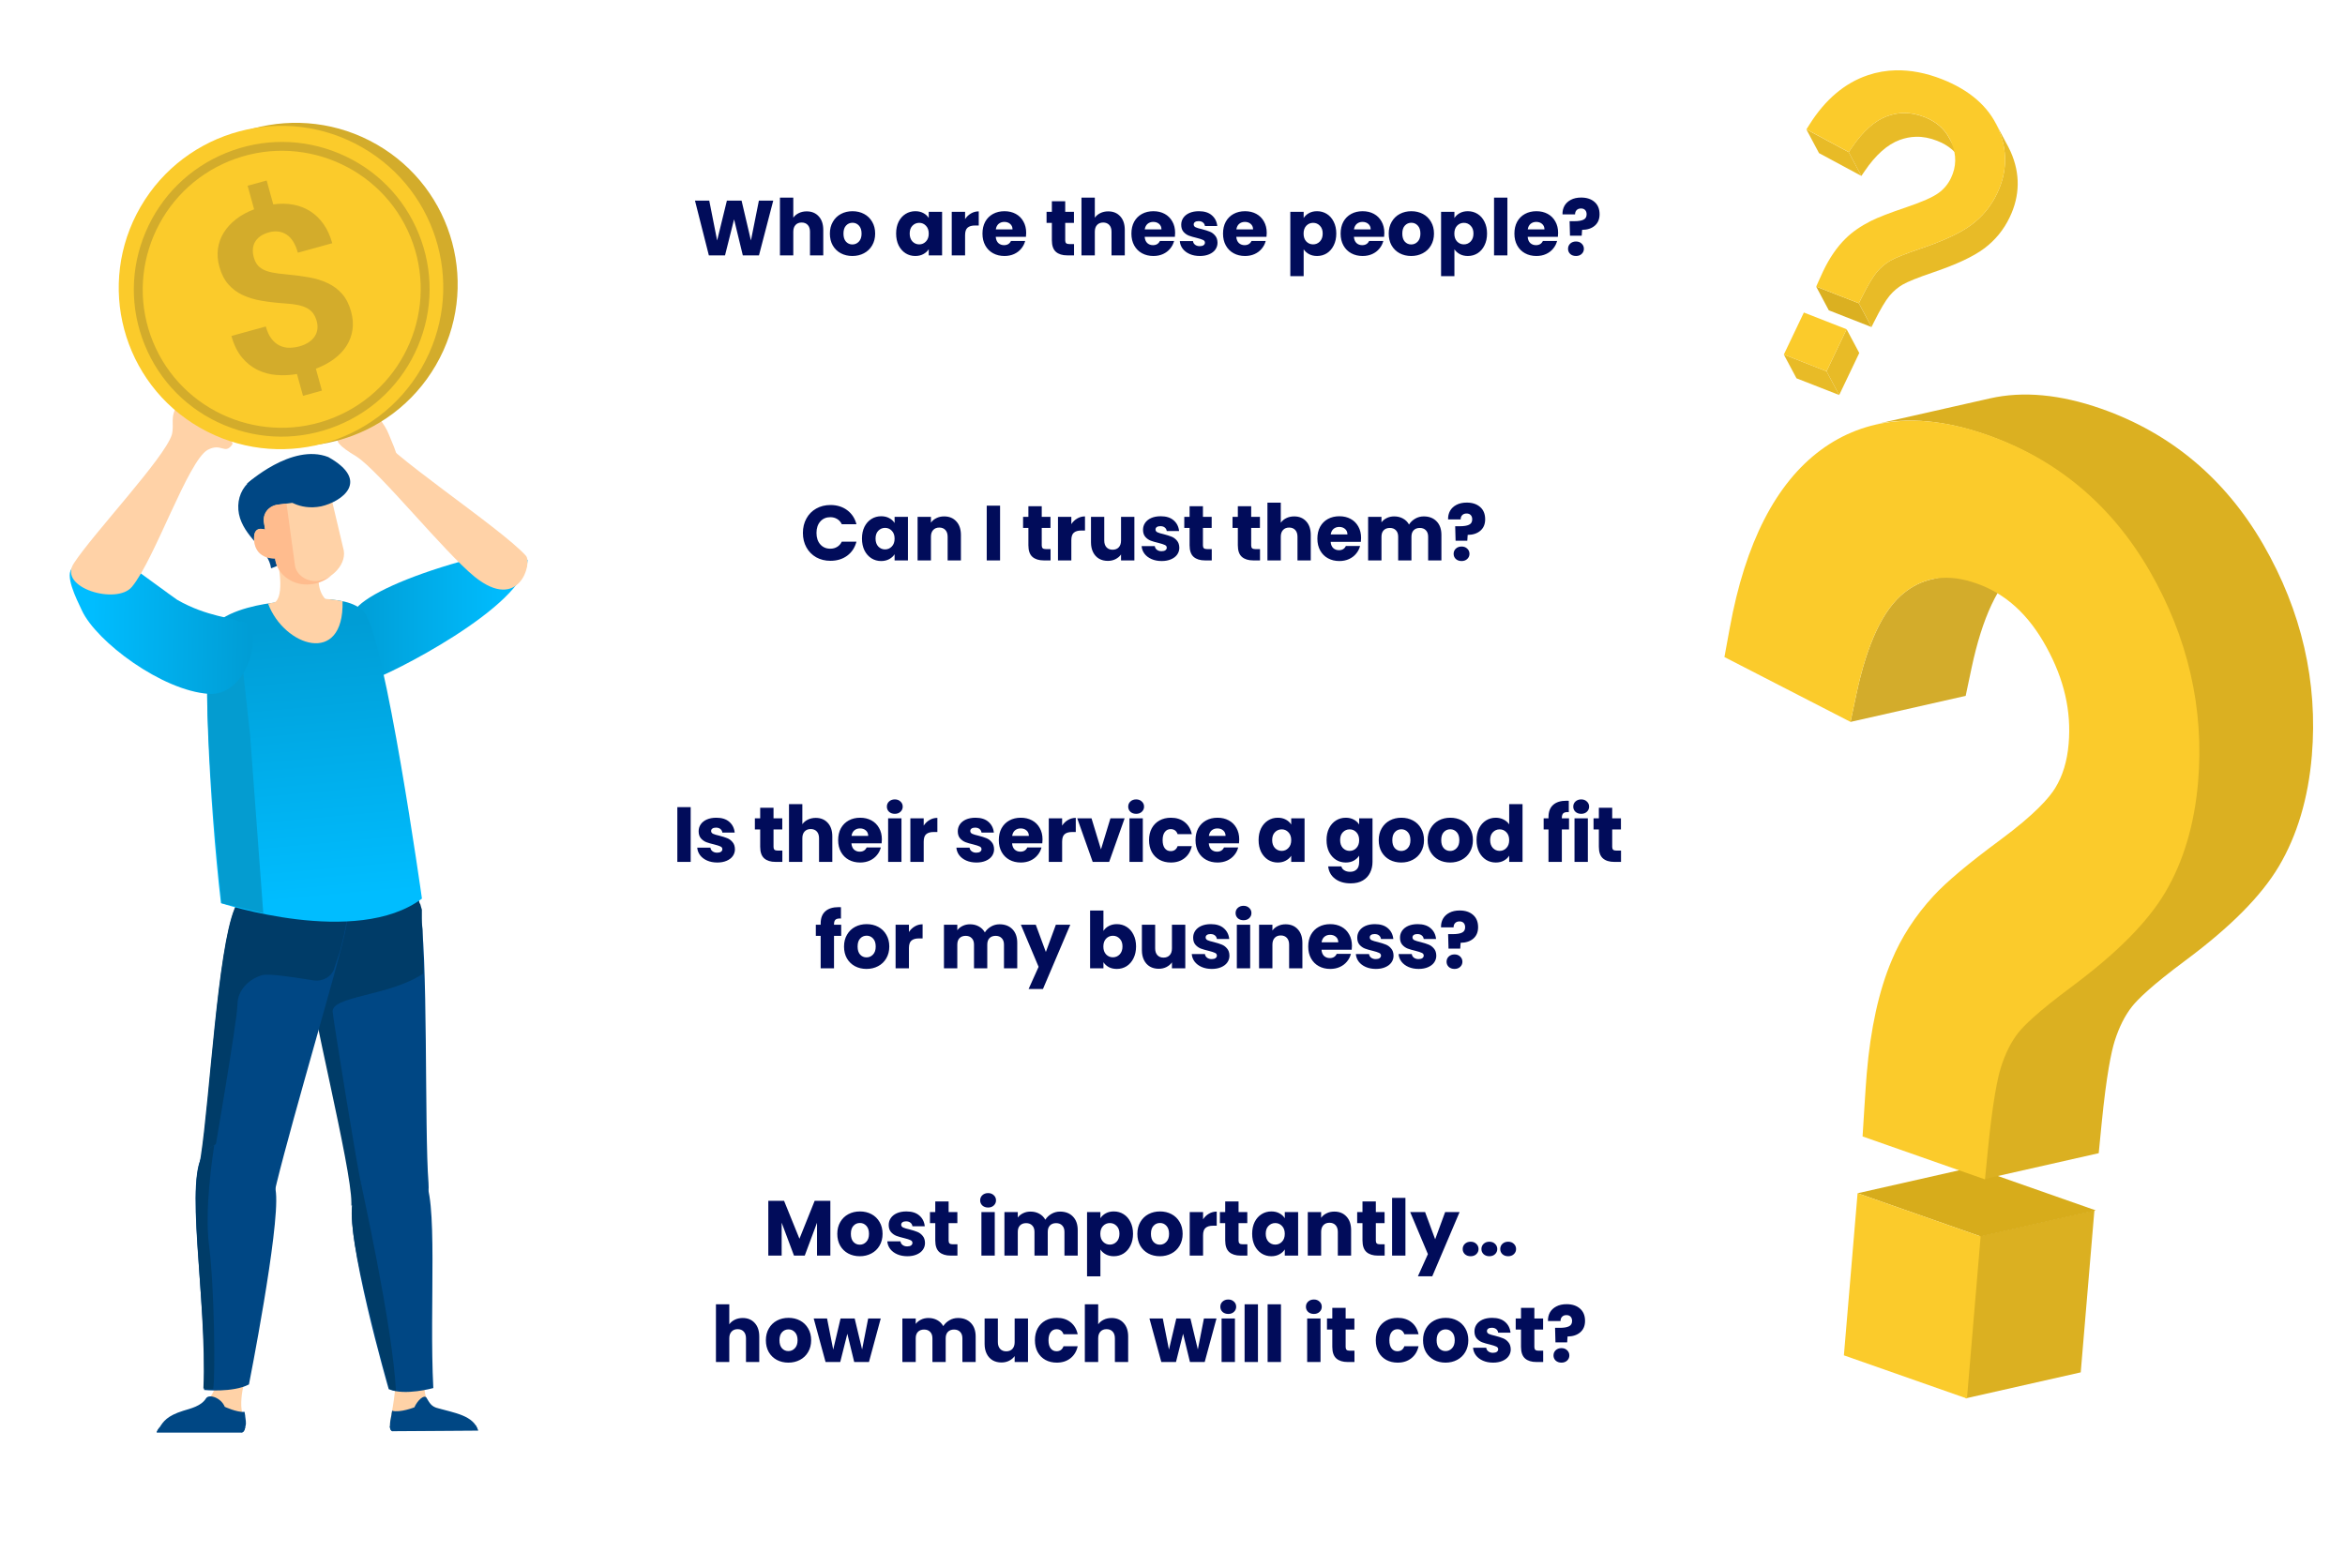 <svg width="661" height="442" viewBox="0 0 661 442" fill="none" xmlns="http://www.w3.org/2000/svg">
<g filter="url(#filter0_d_8001_523)">
<rect x="183" y="116" width="279" height="71" rx="20" fill="white" fill-opacity="0.3" shape-rendering="crispEdges"/>
<rect x="183.5" y="116.5" width="278" height="70" rx="19.5" stroke="white" shape-rendering="crispEdges"/>
</g>
<g filter="url(#filter1_d_8001_523)">
<rect x="159" y="30" width="329" height="71" rx="20" fill="white" fill-opacity="0.3" shape-rendering="crispEdges"/>
<rect x="159.5" y="30.5" width="328" height="70" rx="19.5" stroke="white" shape-rendering="crispEdges"/>
</g>
<g filter="url(#filter2_d_8001_523)">
<rect x="159" y="315" width="329" height="97" rx="20" fill="white" fill-opacity="0.3" shape-rendering="crispEdges"/>
<rect x="159.5" y="315.5" width="328" height="96" rx="19.5" stroke="white" shape-rendering="crispEdges"/>
</g>
<g filter="url(#filter3_d_8001_523)">
<rect x="159" y="202" width="329" height="98" rx="20" fill="white" fill-opacity="0.3" shape-rendering="crispEdges"/>
<rect x="159.5" y="202.5" width="328" height="97" rx="19.5" stroke="white" shape-rendering="crispEdges"/>
</g>
<path d="M521.11 42.904L524.678 49.6L512.737 43.169L509.17 36.481L521.11 42.904Z" fill="#E8BB27"/>
<path d="M549.487 39.012C548.008 36.243 545.693 34.268 542.44 32.99C540.415 32.202 538.461 31.829 536.521 31.866C534.977 31.901 533.449 32.198 531.912 32.76C528.446 34.027 525.127 36.989 522.03 41.557L521.111 42.904L524.679 49.6L525.598 48.253C528.695 43.685 532.015 40.731 535.48 39.456C537.017 38.894 538.545 38.597 540.089 38.562C542.029 38.516 543.991 38.898 546.008 39.686C549.268 40.955 551.584 42.938 553.055 45.708L549.487 39.012Z" fill="#E8BB27"/>
<path d="M523.963 85.509L527.523 92.205L515.499 87.49L511.932 80.803L523.963 85.509Z" fill="#DBB021"/>
<path d="M566.772 42.807C566.553 42.316 566.318 41.834 566.068 41.361L562.5 34.665C562.75 35.138 562.985 35.62 563.204 36.111C565.919 42.258 565.835 48.464 562.927 54.549C561.248 58.079 558.823 61.041 555.711 63.365C552.645 65.661 547.901 67.879 541.209 70.143C537.029 71.559 534.181 72.711 532.744 73.545C531.393 74.329 530.149 75.384 529.06 76.68C527.927 78.031 526.449 80.502 524.697 84.03L523.963 85.501L527.531 92.197L528.265 90.726C530.026 87.197 531.495 84.727 532.628 83.376C533.717 82.08 534.961 81.025 536.312 80.241C537.749 79.407 540.598 78.263 544.777 76.839C551.469 74.566 556.212 72.348 559.279 70.061C562.391 67.737 564.816 64.775 566.495 61.245C569.403 55.16 569.487 48.954 566.772 42.807Z" fill="#E8BB27"/>
<path d="M534.432 19.827C538.569 19.736 542.889 20.569 547.343 22.307C555.169 25.377 560.518 30.019 563.212 36.11C565.927 42.257 565.843 48.463 562.935 54.548C561.256 58.078 558.831 61.041 555.719 63.365C552.653 65.66 547.909 67.878 541.217 70.143C537.037 71.558 534.189 72.71 532.752 73.544C531.401 74.328 530.157 75.383 529.068 76.68C527.935 78.03 526.457 80.501 524.704 84.029L523.971 85.5L511.948 80.793L512.606 79.305C513.154 78.066 513.587 77.11 513.894 76.48C515.704 72.682 517.858 69.554 520.297 67.193C522.117 65.392 524.49 63.755 527.304 62.324C529.361 61.294 532.66 60.017 537.378 58.42C541.768 56.937 544.805 55.593 546.425 54.413C547.969 53.289 549.116 51.905 549.942 50.178C551.461 46.985 551.52 43.761 550.129 40.315C548.718 36.846 546.214 34.443 542.465 32.98C540.44 32.192 538.486 31.818 536.546 31.856C535.002 31.89 533.474 32.187 531.937 32.749C528.471 34.017 525.152 36.978 522.055 41.546L521.136 42.893L509.195 36.462L510.106 35.025C514.519 28.034 520.032 23.377 526.485 21.208C529.052 20.337 531.715 19.878 534.456 19.817L534.432 19.827Z" fill="#FBCB2B"/>
<path d="M520.515 92.824L524.083 99.52L518.428 111.37L514.86 104.682L520.515 92.824Z" fill="#E8BB27"/>
<path d="M514.86 104.682L518.427 111.37L506.388 106.657L502.82 99.961L514.86 104.682Z" fill="#E8BB27"/>
<path d="M508.466 88.111L520.514 92.824L514.86 104.683L502.82 99.961L508.466 88.111Z" fill="#FBCB2B"/>
<path d="M217.962 56.556L213.936 72H209.382L206.918 61.836L204.366 72H199.812L195.896 56.556H199.922L202.144 67.798L204.894 56.556H209.03L211.67 67.798L213.914 56.556H217.962ZM227.394 59.592C228.802 59.592 229.932 60.061 230.782 61C231.633 61.924 232.058 63.2 232.058 64.828V72H228.318V65.334C228.318 64.513 228.106 63.875 227.68 63.42C227.255 62.965 226.683 62.738 225.964 62.738C225.246 62.738 224.674 62.965 224.248 63.42C223.823 63.875 223.61 64.513 223.61 65.334V72H219.848V55.72H223.61V61.374C223.992 60.831 224.512 60.399 225.172 60.076C225.832 59.753 226.573 59.592 227.394 59.592ZM240.261 72.176C239.058 72.176 237.973 71.919 237.005 71.406C236.051 70.893 235.296 70.159 234.739 69.206C234.196 68.253 233.925 67.138 233.925 65.862C233.925 64.601 234.203 63.493 234.761 62.54C235.318 61.572 236.081 60.831 237.049 60.318C238.017 59.805 239.102 59.548 240.305 59.548C241.507 59.548 242.593 59.805 243.561 60.318C244.529 60.831 245.291 61.572 245.849 62.54C246.406 63.493 246.685 64.601 246.685 65.862C246.685 67.123 246.399 68.238 245.827 69.206C245.269 70.159 244.499 70.893 243.517 71.406C242.549 71.919 241.463 72.176 240.261 72.176ZM240.261 68.92C240.979 68.92 241.588 68.656 242.087 68.128C242.6 67.6 242.857 66.845 242.857 65.862C242.857 64.879 242.607 64.124 242.109 63.596C241.625 63.068 241.023 62.804 240.305 62.804C239.571 62.804 238.963 63.068 238.479 63.596C237.995 64.109 237.753 64.865 237.753 65.862C237.753 66.845 237.987 67.6 238.457 68.128C238.941 68.656 239.542 68.92 240.261 68.92ZM252.595 65.84C252.595 64.579 252.829 63.471 253.299 62.518C253.783 61.565 254.435 60.831 255.257 60.318C256.078 59.805 256.995 59.548 258.007 59.548C258.872 59.548 259.627 59.724 260.273 60.076C260.933 60.428 261.439 60.89 261.791 61.462V59.724H265.553V72H261.791V70.262C261.424 70.834 260.911 71.296 260.251 71.648C259.605 72 258.85 72.176 257.985 72.176C256.987 72.176 256.078 71.919 255.257 71.406C254.435 70.878 253.783 70.137 253.299 69.184C252.829 68.216 252.595 67.101 252.595 65.84ZM261.791 65.862C261.791 64.923 261.527 64.183 260.999 63.64C260.485 63.097 259.855 62.826 259.107 62.826C258.359 62.826 257.721 63.097 257.193 63.64C256.679 64.168 256.423 64.901 256.423 65.84C256.423 66.779 256.679 67.527 257.193 68.084C257.721 68.627 258.359 68.898 259.107 68.898C259.855 68.898 260.485 68.627 260.999 68.084C261.527 67.541 261.791 66.801 261.791 65.862ZM272.036 61.77C272.476 61.095 273.026 60.567 273.686 60.186C274.346 59.79 275.079 59.592 275.886 59.592V63.574H274.852C273.913 63.574 273.209 63.779 272.74 64.19C272.271 64.586 272.036 65.29 272.036 66.302V72H268.274V59.724H272.036V61.77ZM289.256 65.664C289.256 66.016 289.234 66.383 289.19 66.764H280.676C280.735 67.527 280.977 68.113 281.402 68.524C281.842 68.92 282.378 69.118 283.008 69.118C283.947 69.118 284.6 68.722 284.966 67.93H288.97C288.765 68.737 288.391 69.463 287.848 70.108C287.32 70.753 286.653 71.259 285.846 71.626C285.04 71.993 284.138 72.176 283.14 72.176C281.938 72.176 280.867 71.919 279.928 71.406C278.99 70.893 278.256 70.159 277.728 69.206C277.2 68.253 276.936 67.138 276.936 65.862C276.936 64.586 277.193 63.471 277.706 62.518C278.234 61.565 278.968 60.831 279.906 60.318C280.845 59.805 281.923 59.548 283.14 59.548C284.328 59.548 285.384 59.797 286.308 60.296C287.232 60.795 287.951 61.506 288.464 62.43C288.992 63.354 289.256 64.432 289.256 65.664ZM285.406 64.674C285.406 64.029 285.186 63.515 284.746 63.134C284.306 62.753 283.756 62.562 283.096 62.562C282.466 62.562 281.93 62.745 281.49 63.112C281.065 63.479 280.801 63.999 280.698 64.674H285.406ZM302.745 68.81V72H300.831C299.467 72 298.404 71.67 297.641 71.01C296.878 70.335 296.497 69.243 296.497 67.732V62.848H295.001V59.724H296.497V56.732H300.259V59.724H302.723V62.848H300.259V67.776C300.259 68.143 300.347 68.407 300.523 68.568C300.699 68.729 300.992 68.81 301.403 68.81H302.745ZM312.387 59.592C313.795 59.592 314.924 60.061 315.775 61C316.625 61.924 317.051 63.2 317.051 64.828V72H313.311V65.334C313.311 64.513 313.098 63.875 312.673 63.42C312.247 62.965 311.675 62.738 310.957 62.738C310.238 62.738 309.666 62.965 309.241 63.42C308.815 63.875 308.603 64.513 308.603 65.334V72H304.841V55.72H308.603V61.374C308.984 60.831 309.505 60.399 310.165 60.076C310.825 59.753 311.565 59.592 312.387 59.592ZM331.237 65.664C331.237 66.016 331.215 66.383 331.171 66.764H322.657C322.715 67.527 322.957 68.113 323.383 68.524C323.823 68.92 324.358 69.118 324.989 69.118C325.927 69.118 326.58 68.722 326.947 67.93H330.951C330.745 68.737 330.371 69.463 329.829 70.108C329.301 70.753 328.633 71.259 327.827 71.626C327.02 71.993 326.118 72.176 325.121 72.176C323.918 72.176 322.847 71.919 321.909 71.406C320.97 70.893 320.237 70.159 319.709 69.206C319.181 68.253 318.917 67.138 318.917 65.862C318.917 64.586 319.173 63.471 319.687 62.518C320.215 61.565 320.948 60.831 321.887 60.318C322.825 59.805 323.903 59.548 325.121 59.548C326.309 59.548 327.365 59.797 328.289 60.296C329.213 60.795 329.931 61.506 330.445 62.43C330.973 63.354 331.237 64.432 331.237 65.664ZM327.387 64.674C327.387 64.029 327.167 63.515 326.727 63.134C326.287 62.753 325.737 62.562 325.077 62.562C324.446 62.562 323.911 62.745 323.471 63.112C323.045 63.479 322.781 63.999 322.679 64.674H327.387ZM338.215 72.176C337.145 72.176 336.191 71.993 335.355 71.626C334.519 71.259 333.859 70.761 333.375 70.13C332.891 69.485 332.62 68.766 332.561 67.974H336.279C336.323 68.399 336.521 68.744 336.873 69.008C337.225 69.272 337.658 69.404 338.171 69.404C338.641 69.404 339 69.316 339.249 69.14C339.513 68.949 339.645 68.707 339.645 68.414C339.645 68.062 339.462 67.805 339.095 67.644C338.729 67.468 338.135 67.277 337.313 67.072C336.433 66.867 335.7 66.654 335.113 66.434C334.527 66.199 334.021 65.84 333.595 65.356C333.17 64.857 332.957 64.19 332.957 63.354C332.957 62.65 333.148 62.012 333.529 61.44C333.925 60.853 334.497 60.391 335.245 60.054C336.008 59.717 336.91 59.548 337.951 59.548C339.491 59.548 340.701 59.929 341.581 60.692C342.476 61.455 342.989 62.467 343.121 63.728H339.645C339.587 63.303 339.396 62.965 339.073 62.716C338.765 62.467 338.355 62.342 337.841 62.342C337.401 62.342 337.064 62.43 336.829 62.606C336.595 62.767 336.477 62.995 336.477 63.288C336.477 63.64 336.661 63.904 337.027 64.08C337.409 64.256 337.995 64.432 338.787 64.608C339.697 64.843 340.437 65.077 341.009 65.312C341.581 65.532 342.08 65.899 342.505 66.412C342.945 66.911 343.173 67.585 343.187 68.436C343.187 69.155 342.982 69.8 342.571 70.372C342.175 70.929 341.596 71.369 340.833 71.692C340.085 72.015 339.213 72.176 338.215 72.176ZM357.061 65.664C357.061 66.016 357.039 66.383 356.995 66.764H348.481C348.54 67.527 348.782 68.113 349.207 68.524C349.647 68.92 350.182 69.118 350.813 69.118C351.752 69.118 352.404 68.722 352.771 67.93H356.775C356.57 68.737 356.196 69.463 355.653 70.108C355.125 70.753 354.458 71.259 353.651 71.626C352.844 71.993 351.942 72.176 350.945 72.176C349.742 72.176 348.672 71.919 347.733 71.406C346.794 70.893 346.061 70.159 345.533 69.206C345.005 68.253 344.741 67.138 344.741 65.862C344.741 64.586 344.998 63.471 345.511 62.518C346.039 61.565 346.772 60.831 347.711 60.318C348.65 59.805 349.728 59.548 350.945 59.548C352.133 59.548 353.189 59.797 354.113 60.296C355.037 60.795 355.756 61.506 356.269 62.43C356.797 63.354 357.061 64.432 357.061 65.664ZM353.211 64.674C353.211 64.029 352.991 63.515 352.551 63.134C352.111 62.753 351.561 62.562 350.901 62.562C350.27 62.562 349.735 62.745 349.295 63.112C348.87 63.479 348.606 63.999 348.503 64.674H353.211ZM367.47 61.462C367.836 60.89 368.342 60.428 368.988 60.076C369.633 59.724 370.388 59.548 371.254 59.548C372.266 59.548 373.182 59.805 374.004 60.318C374.825 60.831 375.47 61.565 375.94 62.518C376.424 63.471 376.666 64.579 376.666 65.84C376.666 67.101 376.424 68.216 375.94 69.184C375.47 70.137 374.825 70.878 374.004 71.406C373.182 71.919 372.266 72.176 371.254 72.176C370.403 72.176 369.648 72 368.988 71.648C368.342 71.296 367.836 70.841 367.47 70.284V77.852H363.708V59.724H367.47V61.462ZM372.838 65.84C372.838 64.901 372.574 64.168 372.046 63.64C371.532 63.097 370.894 62.826 370.132 62.826C369.384 62.826 368.746 63.097 368.218 63.64C367.704 64.183 367.448 64.923 367.448 65.862C367.448 66.801 367.704 67.541 368.218 68.084C368.746 68.627 369.384 68.898 370.132 68.898C370.88 68.898 371.518 68.627 372.046 68.084C372.574 67.527 372.838 66.779 372.838 65.84ZM390.211 65.664C390.211 66.016 390.189 66.383 390.145 66.764H381.631C381.69 67.527 381.932 68.113 382.357 68.524C382.797 68.92 383.333 69.118 383.963 69.118C384.902 69.118 385.555 68.722 385.921 67.93H389.925C389.72 68.737 389.346 69.463 388.803 70.108C388.275 70.753 387.608 71.259 386.801 71.626C385.995 71.993 385.093 72.176 384.095 72.176C382.893 72.176 381.822 71.919 380.883 71.406C379.945 70.893 379.211 70.159 378.683 69.206C378.155 68.253 377.891 67.138 377.891 65.862C377.891 64.586 378.148 63.471 378.661 62.518C379.189 61.565 379.923 60.831 380.861 60.318C381.8 59.805 382.878 59.548 384.095 59.548C385.283 59.548 386.339 59.797 387.263 60.296C388.187 60.795 388.906 61.506 389.419 62.43C389.947 63.354 390.211 64.432 390.211 65.664ZM386.361 64.674C386.361 64.029 386.141 63.515 385.701 63.134C385.261 62.753 384.711 62.562 384.051 62.562C383.421 62.562 382.885 62.745 382.445 63.112C382.02 63.479 381.756 63.999 381.653 64.674H386.361ZM397.784 72.176C396.581 72.176 395.496 71.919 394.528 71.406C393.575 70.893 392.819 70.159 392.262 69.206C391.719 68.253 391.448 67.138 391.448 65.862C391.448 64.601 391.727 63.493 392.284 62.54C392.841 61.572 393.604 60.831 394.572 60.318C395.54 59.805 396.625 59.548 397.828 59.548C399.031 59.548 400.116 59.805 401.084 60.318C402.052 60.831 402.815 61.572 403.372 62.54C403.929 63.493 404.208 64.601 404.208 65.862C404.208 67.123 403.922 68.238 403.35 69.206C402.793 70.159 402.023 70.893 401.04 71.406C400.072 71.919 398.987 72.176 397.784 72.176ZM397.784 68.92C398.503 68.92 399.111 68.656 399.61 68.128C400.123 67.6 400.38 66.845 400.38 65.862C400.38 64.879 400.131 64.124 399.632 63.596C399.148 63.068 398.547 62.804 397.828 62.804C397.095 62.804 396.486 63.068 396.002 63.596C395.518 64.109 395.276 64.865 395.276 65.862C395.276 66.845 395.511 67.6 395.98 68.128C396.464 68.656 397.065 68.92 397.784 68.92ZM409.966 61.462C410.333 60.89 410.839 60.428 411.484 60.076C412.129 59.724 412.885 59.548 413.75 59.548C414.762 59.548 415.679 59.805 416.5 60.318C417.321 60.831 417.967 61.565 418.436 62.518C418.92 63.471 419.162 64.579 419.162 65.84C419.162 67.101 418.92 68.216 418.436 69.184C417.967 70.137 417.321 70.878 416.5 71.406C415.679 71.919 414.762 72.176 413.75 72.176C412.899 72.176 412.144 72 411.484 71.648C410.839 71.296 410.333 70.841 409.966 70.284V77.852H406.204V59.724H409.966V61.462ZM415.334 65.84C415.334 64.901 415.07 64.168 414.542 63.64C414.029 63.097 413.391 62.826 412.628 62.826C411.88 62.826 411.242 63.097 410.714 63.64C410.201 64.183 409.944 64.923 409.944 65.862C409.944 66.801 410.201 67.541 410.714 68.084C411.242 68.627 411.88 68.898 412.628 68.898C413.376 68.898 414.014 68.627 414.542 68.084C415.07 67.527 415.334 66.779 415.334 65.84ZM424.897 55.72V72H421.135V55.72H424.897ZM439.196 65.664C439.196 66.016 439.174 66.383 439.13 66.764H430.616C430.674 67.527 430.916 68.113 431.342 68.524C431.782 68.92 432.317 69.118 432.948 69.118C433.886 69.118 434.539 68.722 434.906 67.93H438.91C438.704 68.737 438.33 69.463 437.788 70.108C437.26 70.753 436.592 71.259 435.786 71.626C434.979 71.993 434.077 72.176 433.08 72.176C431.877 72.176 430.806 71.919 429.868 71.406C428.929 70.893 428.196 70.159 427.668 69.206C427.14 68.253 426.876 67.138 426.876 65.862C426.876 64.586 427.132 63.471 427.646 62.518C428.174 61.565 428.907 60.831 429.846 60.318C430.784 59.805 431.862 59.548 433.08 59.548C434.268 59.548 435.324 59.797 436.248 60.296C437.172 60.795 437.89 61.506 438.404 62.43C438.932 63.354 439.196 64.432 439.196 65.664ZM435.346 64.674C435.346 64.029 435.126 63.515 434.686 63.134C434.246 62.753 433.696 62.562 433.036 62.562C432.405 62.562 431.87 62.745 431.43 63.112C431.004 63.479 430.74 63.999 430.638 64.674H435.346ZM445.69 55.698C447.26 55.698 448.514 56.109 449.452 56.93C450.406 57.751 450.882 58.91 450.882 60.406C450.882 61.785 450.428 62.863 449.518 63.64C448.624 64.403 447.436 64.791 445.954 64.806L445.844 66.456H442.544L442.434 62.364H443.754C444.884 62.364 445.742 62.225 446.328 61.946C446.93 61.667 447.23 61.161 447.23 60.428C447.23 59.915 447.091 59.511 446.812 59.218C446.534 58.925 446.145 58.778 445.646 58.778C445.118 58.778 444.708 58.932 444.414 59.24C444.121 59.533 443.974 59.937 443.974 60.45H440.432C440.403 59.555 440.586 58.749 440.982 58.03C441.393 57.311 441.994 56.747 442.786 56.336C443.593 55.911 444.561 55.698 445.69 55.698ZM444.238 72.176C443.578 72.176 443.036 71.985 442.61 71.604C442.2 71.208 441.994 70.724 441.994 70.152C441.994 69.565 442.2 69.074 442.61 68.678C443.036 68.282 443.578 68.084 444.238 68.084C444.884 68.084 445.412 68.282 445.822 68.678C446.248 69.074 446.46 69.565 446.46 70.152C446.46 70.724 446.248 71.208 445.822 71.604C445.412 71.985 444.884 72.176 444.238 72.176Z" fill="#010C5A"/>
<path d="M194.687 227.556V243H190.925V227.556H194.687ZM202.187 243.176C201.116 243.176 200.163 242.993 199.327 242.626C198.491 242.259 197.831 241.761 197.347 241.13C196.863 240.485 196.592 239.766 196.533 238.974H200.251C200.295 239.399 200.493 239.744 200.845 240.008C201.197 240.272 201.63 240.404 202.143 240.404C202.612 240.404 202.972 240.316 203.221 240.14C203.485 239.949 203.617 239.707 203.617 239.414C203.617 239.062 203.434 238.805 203.067 238.644C202.7 238.468 202.106 238.277 201.285 238.072C200.405 237.867 199.672 237.654 199.085 237.434C198.498 237.199 197.992 236.84 197.567 236.356C197.142 235.857 196.929 235.19 196.929 234.354C196.929 233.65 197.12 233.012 197.501 232.44C197.897 231.853 198.469 231.391 199.217 231.054C199.98 230.717 200.882 230.548 201.923 230.548C203.463 230.548 204.673 230.929 205.553 231.692C206.448 232.455 206.961 233.467 207.093 234.728H203.617C203.558 234.303 203.368 233.965 203.045 233.716C202.737 233.467 202.326 233.342 201.813 233.342C201.373 233.342 201.036 233.43 200.801 233.606C200.566 233.767 200.449 233.995 200.449 234.288C200.449 234.64 200.632 234.904 200.999 235.08C201.38 235.256 201.967 235.432 202.759 235.608C203.668 235.843 204.409 236.077 204.981 236.312C205.553 236.532 206.052 236.899 206.477 237.412C206.917 237.911 207.144 238.585 207.159 239.436C207.159 240.155 206.954 240.8 206.543 241.372C206.147 241.929 205.568 242.369 204.805 242.692C204.057 243.015 203.184 243.176 202.187 243.176ZM220.525 239.81V243H218.611C217.247 243 216.183 242.67 215.421 242.01C214.658 241.335 214.277 240.243 214.277 238.732V233.848H212.781V230.724H214.277V227.732H218.039V230.724H220.503V233.848H218.039V238.776C218.039 239.143 218.127 239.407 218.303 239.568C218.479 239.729 218.772 239.81 219.183 239.81H220.525ZM229.946 230.592C231.354 230.592 232.484 231.061 233.334 232C234.185 232.924 234.61 234.2 234.61 235.828V243H230.87V236.334C230.87 235.513 230.658 234.875 230.232 234.42C229.807 233.965 229.235 233.738 228.516 233.738C227.798 233.738 227.226 233.965 226.8 234.42C226.375 234.875 226.162 235.513 226.162 236.334V243H222.4V226.72H226.162V232.374C226.544 231.831 227.064 231.399 227.724 231.076C228.384 230.753 229.125 230.592 229.946 230.592ZM248.577 236.664C248.577 237.016 248.555 237.383 248.511 237.764H239.997C240.055 238.527 240.297 239.113 240.723 239.524C241.163 239.92 241.698 240.118 242.329 240.118C243.267 240.118 243.92 239.722 244.287 238.93H248.291C248.085 239.737 247.711 240.463 247.169 241.108C246.641 241.753 245.973 242.259 245.167 242.626C244.36 242.993 243.458 243.176 242.461 243.176C241.258 243.176 240.187 242.919 239.249 242.406C238.31 241.893 237.577 241.159 237.049 240.206C236.521 239.253 236.257 238.138 236.257 236.862C236.257 235.586 236.513 234.471 237.027 233.518C237.555 232.565 238.288 231.831 239.227 231.318C240.165 230.805 241.243 230.548 242.461 230.548C243.649 230.548 244.705 230.797 245.629 231.296C246.553 231.795 247.271 232.506 247.785 233.43C248.313 234.354 248.577 235.432 248.577 236.664ZM244.727 235.674C244.727 235.029 244.507 234.515 244.067 234.134C243.627 233.753 243.077 233.562 242.417 233.562C241.786 233.562 241.251 233.745 240.811 234.112C240.385 234.479 240.121 234.999 240.019 235.674H244.727ZM252.233 229.448C251.573 229.448 251.03 229.257 250.605 228.876C250.194 228.48 249.989 227.996 249.989 227.424C249.989 226.837 250.194 226.353 250.605 225.972C251.03 225.576 251.573 225.378 252.233 225.378C252.878 225.378 253.406 225.576 253.817 225.972C254.242 226.353 254.455 226.837 254.455 227.424C254.455 227.996 254.242 228.48 253.817 228.876C253.406 229.257 252.878 229.448 252.233 229.448ZM254.103 230.724V243H250.341V230.724H254.103ZM260.371 232.77C260.811 232.095 261.361 231.567 262.021 231.186C262.681 230.79 263.415 230.592 264.221 230.592V234.574H263.187C262.249 234.574 261.545 234.779 261.075 235.19C260.606 235.586 260.371 236.29 260.371 237.302V243H256.609V230.724H260.371V232.77ZM275.236 243.176C274.165 243.176 273.212 242.993 272.376 242.626C271.54 242.259 270.88 241.761 270.396 241.13C269.912 240.485 269.64 239.766 269.582 238.974H273.3C273.344 239.399 273.542 239.744 273.894 240.008C274.246 240.272 274.678 240.404 275.192 240.404C275.661 240.404 276.02 240.316 276.27 240.14C276.534 239.949 276.666 239.707 276.666 239.414C276.666 239.062 276.482 238.805 276.116 238.644C275.749 238.468 275.155 238.277 274.334 238.072C273.454 237.867 272.72 237.654 272.134 237.434C271.547 237.199 271.041 236.84 270.616 236.356C270.19 235.857 269.978 235.19 269.978 234.354C269.978 233.65 270.168 233.012 270.55 232.44C270.946 231.853 271.518 231.391 272.266 231.054C273.028 230.717 273.93 230.548 274.972 230.548C276.512 230.548 277.722 230.929 278.602 231.692C279.496 232.455 280.01 233.467 280.142 234.728H276.666C276.607 234.303 276.416 233.965 276.094 233.716C275.786 233.467 275.375 233.342 274.862 233.342C274.422 233.342 274.084 233.43 273.85 233.606C273.615 233.767 273.498 233.995 273.498 234.288C273.498 234.64 273.681 234.904 274.048 235.08C274.429 235.256 275.016 235.432 275.808 235.608C276.717 235.843 277.458 236.077 278.03 236.312C278.602 236.532 279.1 236.899 279.526 237.412C279.966 237.911 280.193 238.585 280.208 239.436C280.208 240.155 280.002 240.8 279.592 241.372C279.196 241.929 278.616 242.369 277.854 242.692C277.106 243.015 276.233 243.176 275.236 243.176ZM293.861 236.664C293.861 237.016 293.839 237.383 293.795 237.764H285.281C285.34 238.527 285.582 239.113 286.007 239.524C286.447 239.92 286.983 240.118 287.613 240.118C288.552 240.118 289.205 239.722 289.571 238.93H293.575C293.37 239.737 292.996 240.463 292.453 241.108C291.925 241.753 291.258 242.259 290.451 242.626C289.645 242.993 288.743 243.176 287.745 243.176C286.543 243.176 285.472 242.919 284.533 242.406C283.595 241.893 282.861 241.159 282.333 240.206C281.805 239.253 281.541 238.138 281.541 236.862C281.541 235.586 281.798 234.471 282.311 233.518C282.839 232.565 283.573 231.831 284.511 231.318C285.45 230.805 286.528 230.548 287.745 230.548C288.933 230.548 289.989 230.797 290.913 231.296C291.837 231.795 292.556 232.506 293.069 233.43C293.597 234.354 293.861 235.432 293.861 236.664ZM290.011 235.674C290.011 235.029 289.791 234.515 289.351 234.134C288.911 233.753 288.361 233.562 287.701 233.562C287.071 233.562 286.535 233.745 286.095 234.112C285.67 234.479 285.406 234.999 285.303 235.674H290.011ZM299.388 232.77C299.828 232.095 300.378 231.567 301.038 231.186C301.698 230.79 302.431 230.592 303.238 230.592V234.574H302.204C301.265 234.574 300.561 234.779 300.092 235.19C299.623 235.586 299.388 236.29 299.388 237.302V243H295.626V230.724H299.388V232.77ZM310.338 239.48L313 230.724H317.004L312.648 243H308.006L303.65 230.724H307.676L310.338 239.48ZM320.26 229.448C319.6 229.448 319.057 229.257 318.632 228.876C318.221 228.48 318.016 227.996 318.016 227.424C318.016 226.837 318.221 226.353 318.632 225.972C319.057 225.576 319.6 225.378 320.26 225.378C320.905 225.378 321.433 225.576 321.844 225.972C322.269 226.353 322.482 226.837 322.482 227.424C322.482 227.996 322.269 228.48 321.844 228.876C321.433 229.257 320.905 229.448 320.26 229.448ZM322.13 230.724V243H318.368V230.724H322.13ZM323.888 236.862C323.888 235.586 324.145 234.471 324.658 233.518C325.186 232.565 325.912 231.831 326.836 231.318C327.775 230.805 328.845 230.548 330.048 230.548C331.588 230.548 332.871 230.951 333.898 231.758C334.939 232.565 335.621 233.701 335.944 235.168H331.94C331.603 234.229 330.95 233.76 329.982 233.76C329.293 233.76 328.743 234.031 328.332 234.574C327.921 235.102 327.716 235.865 327.716 236.862C327.716 237.859 327.921 238.629 328.332 239.172C328.743 239.7 329.293 239.964 329.982 239.964C330.95 239.964 331.603 239.495 331.94 238.556H335.944C335.621 239.993 334.939 241.123 333.898 241.944C332.857 242.765 331.573 243.176 330.048 243.176C328.845 243.176 327.775 242.919 326.836 242.406C325.912 241.893 325.186 241.159 324.658 240.206C324.145 239.253 323.888 238.138 323.888 236.862ZM349.308 236.664C349.308 237.016 349.286 237.383 349.242 237.764H340.728C340.787 238.527 341.029 239.113 341.454 239.524C341.894 239.92 342.429 240.118 343.06 240.118C343.999 240.118 344.651 239.722 345.018 238.93H349.022C348.817 239.737 348.443 240.463 347.9 241.108C347.372 241.753 346.705 242.259 345.898 242.626C345.091 242.993 344.189 243.176 343.192 243.176C341.989 243.176 340.919 242.919 339.98 242.406C339.041 241.893 338.308 241.159 337.78 240.206C337.252 239.253 336.988 238.138 336.988 236.862C336.988 235.586 337.245 234.471 337.758 233.518C338.286 232.565 339.019 231.831 339.958 231.318C340.897 230.805 341.975 230.548 343.192 230.548C344.38 230.548 345.436 230.797 346.36 231.296C347.284 231.795 348.003 232.506 348.516 233.43C349.044 234.354 349.308 235.432 349.308 236.664ZM345.458 235.674C345.458 235.029 345.238 234.515 344.798 234.134C344.358 233.753 343.808 233.562 343.148 233.562C342.517 233.562 341.982 233.745 341.542 234.112C341.117 234.479 340.853 234.999 340.75 235.674H345.458ZM354.767 236.84C354.767 235.579 355.002 234.471 355.471 233.518C355.955 232.565 356.608 231.831 357.429 231.318C358.25 230.805 359.167 230.548 360.179 230.548C361.044 230.548 361.8 230.724 362.445 231.076C363.105 231.428 363.611 231.89 363.963 232.462V230.724H367.725V243H363.963V241.262C363.596 241.834 363.083 242.296 362.423 242.648C361.778 243 361.022 243.176 360.157 243.176C359.16 243.176 358.25 242.919 357.429 242.406C356.608 241.878 355.955 241.137 355.471 240.184C355.002 239.216 354.767 238.101 354.767 236.84ZM363.963 236.862C363.963 235.923 363.699 235.183 363.171 234.64C362.658 234.097 362.027 233.826 361.279 233.826C360.531 233.826 359.893 234.097 359.365 234.64C358.852 235.168 358.595 235.901 358.595 236.84C358.595 237.779 358.852 238.527 359.365 239.084C359.893 239.627 360.531 239.898 361.279 239.898C362.027 239.898 362.658 239.627 363.171 239.084C363.699 238.541 363.963 237.801 363.963 236.862ZM379.333 230.548C380.198 230.548 380.953 230.724 381.599 231.076C382.259 231.428 382.765 231.89 383.117 232.462V230.724H386.879V242.978C386.879 244.107 386.651 245.127 386.197 246.036C385.757 246.96 385.075 247.693 384.151 248.236C383.241 248.779 382.105 249.05 380.741 249.05C378.922 249.05 377.448 248.617 376.319 247.752C375.189 246.901 374.544 245.743 374.383 244.276H378.101C378.218 244.745 378.497 245.112 378.937 245.376C379.377 245.655 379.919 245.794 380.565 245.794C381.342 245.794 381.958 245.567 382.413 245.112C382.882 244.672 383.117 243.961 383.117 242.978V241.24C382.75 241.812 382.244 242.281 381.599 242.648C380.953 243 380.198 243.176 379.333 243.176C378.321 243.176 377.404 242.919 376.583 242.406C375.761 241.878 375.109 241.137 374.625 240.184C374.155 239.216 373.921 238.101 373.921 236.84C373.921 235.579 374.155 234.471 374.625 233.518C375.109 232.565 375.761 231.831 376.583 231.318C377.404 230.805 378.321 230.548 379.333 230.548ZM383.117 236.862C383.117 235.923 382.853 235.183 382.325 234.64C381.811 234.097 381.181 233.826 380.433 233.826C379.685 233.826 379.047 234.097 378.519 234.64C378.005 235.168 377.749 235.901 377.749 236.84C377.749 237.779 378.005 238.527 378.519 239.084C379.047 239.627 379.685 239.898 380.433 239.898C381.181 239.898 381.811 239.627 382.325 239.084C382.853 238.541 383.117 237.801 383.117 236.862ZM394.968 243.176C393.766 243.176 392.68 242.919 391.712 242.406C390.759 241.893 390.004 241.159 389.446 240.206C388.904 239.253 388.632 238.138 388.632 236.862C388.632 235.601 388.911 234.493 389.468 233.54C390.026 232.572 390.788 231.831 391.756 231.318C392.724 230.805 393.81 230.548 395.012 230.548C396.215 230.548 397.3 230.805 398.268 231.318C399.236 231.831 399.999 232.572 400.556 233.54C401.114 234.493 401.392 235.601 401.392 236.862C401.392 238.123 401.106 239.238 400.534 240.206C399.977 241.159 399.207 241.893 398.224 242.406C397.256 242.919 396.171 243.176 394.968 243.176ZM394.968 239.92C395.687 239.92 396.296 239.656 396.794 239.128C397.308 238.6 397.564 237.845 397.564 236.862C397.564 235.879 397.315 235.124 396.816 234.596C396.332 234.068 395.731 233.804 395.012 233.804C394.279 233.804 393.67 234.068 393.186 234.596C392.702 235.109 392.46 235.865 392.46 236.862C392.46 237.845 392.695 238.6 393.164 239.128C393.648 239.656 394.25 239.92 394.968 239.92ZM408.756 243.176C407.553 243.176 406.468 242.919 405.5 242.406C404.547 241.893 403.791 241.159 403.234 240.206C402.691 239.253 402.42 238.138 402.42 236.862C402.42 235.601 402.699 234.493 403.256 233.54C403.813 232.572 404.576 231.831 405.544 231.318C406.512 230.805 407.597 230.548 408.8 230.548C410.003 230.548 411.088 230.805 412.056 231.318C413.024 231.831 413.787 232.572 414.344 233.54C414.901 234.493 415.18 235.601 415.18 236.862C415.18 238.123 414.894 239.238 414.322 240.206C413.765 241.159 412.995 241.893 412.012 242.406C411.044 242.919 409.959 243.176 408.756 243.176ZM408.756 239.92C409.475 239.92 410.083 239.656 410.582 239.128C411.095 238.6 411.352 237.845 411.352 236.862C411.352 235.879 411.103 235.124 410.604 234.596C410.12 234.068 409.519 233.804 408.8 233.804C408.067 233.804 407.458 234.068 406.974 234.596C406.49 235.109 406.248 235.865 406.248 236.862C406.248 237.845 406.483 238.6 406.952 239.128C407.436 239.656 408.037 239.92 408.756 239.92ZM416.208 236.84C416.208 235.579 416.443 234.471 416.912 233.518C417.396 232.565 418.049 231.831 418.87 231.318C419.691 230.805 420.608 230.548 421.62 230.548C422.427 230.548 423.16 230.717 423.82 231.054C424.495 231.391 425.023 231.846 425.404 232.418V226.72H429.166V243H425.404V241.24C425.052 241.827 424.546 242.296 423.886 242.648C423.241 243 422.485 243.176 421.62 243.176C420.608 243.176 419.691 242.919 418.87 242.406C418.049 241.878 417.396 241.137 416.912 240.184C416.443 239.216 416.208 238.101 416.208 236.84ZM425.404 236.862C425.404 235.923 425.14 235.183 424.612 234.64C424.099 234.097 423.468 233.826 422.72 233.826C421.972 233.826 421.334 234.097 420.806 234.64C420.293 235.168 420.036 235.901 420.036 236.84C420.036 237.779 420.293 238.527 420.806 239.084C421.334 239.627 421.972 239.898 422.72 239.898C423.468 239.898 424.099 239.627 424.612 239.084C425.14 238.541 425.404 237.801 425.404 236.862ZM442.27 233.848H440.246V243H436.484V233.848H435.12V230.724H436.484V230.372C436.484 228.861 436.916 227.717 437.782 226.94C438.647 226.148 439.916 225.752 441.588 225.752C441.866 225.752 442.072 225.759 442.204 225.774V228.964C441.485 228.92 440.979 229.023 440.686 229.272C440.392 229.521 440.246 229.969 440.246 230.614V230.724H442.27V233.848ZM445.709 229.448C445.049 229.448 444.507 229.257 444.081 228.876C443.671 228.48 443.465 227.996 443.465 227.424C443.465 226.837 443.671 226.353 444.081 225.972C444.507 225.576 445.049 225.378 445.709 225.378C446.355 225.378 446.883 225.576 447.293 225.972C447.719 226.353 447.931 226.837 447.931 227.424C447.931 227.996 447.719 228.48 447.293 228.876C446.883 229.257 446.355 229.448 445.709 229.448ZM447.579 230.724V243H443.817V230.724H447.579ZM456.928 239.81V243H455.014C453.65 243 452.586 242.67 451.824 242.01C451.061 241.335 450.68 240.243 450.68 238.732V233.848H449.184V230.724H450.68V227.732H454.442V230.724H456.906V233.848H454.442V238.776C454.442 239.143 454.53 239.407 454.706 239.568C454.882 239.729 455.175 239.81 455.586 239.81H456.928ZM237.112 263.848H235.088V273H231.326V263.848H229.962V260.724H231.326V260.372C231.326 258.861 231.758 257.717 232.624 256.94C233.489 256.148 234.758 255.752 236.43 255.752C236.708 255.752 236.914 255.759 237.046 255.774V258.964C236.327 258.92 235.821 259.023 235.528 259.272C235.234 259.521 235.088 259.969 235.088 260.614V260.724H237.112V263.848ZM244.247 273.176C243.045 273.176 241.959 272.919 240.991 272.406C240.038 271.893 239.283 271.159 238.725 270.206C238.183 269.253 237.911 268.138 237.911 266.862C237.911 265.601 238.19 264.493 238.747 263.54C239.305 262.572 240.067 261.831 241.035 261.318C242.003 260.805 243.089 260.548 244.291 260.548C245.494 260.548 246.579 260.805 247.547 261.318C248.515 261.831 249.278 262.572 249.835 263.54C250.393 264.493 250.671 265.601 250.671 266.862C250.671 268.123 250.385 269.238 249.813 270.206C249.256 271.159 248.486 271.893 247.503 272.406C246.535 272.919 245.45 273.176 244.247 273.176ZM244.247 269.92C244.966 269.92 245.575 269.656 246.073 269.128C246.587 268.6 246.843 267.845 246.843 266.862C246.843 265.879 246.594 265.124 246.095 264.596C245.611 264.068 245.01 263.804 244.291 263.804C243.558 263.804 242.949 264.068 242.465 264.596C241.981 265.109 241.739 265.865 241.739 266.862C241.739 267.845 241.974 268.6 242.443 269.128C242.927 269.656 243.529 269.92 244.247 269.92ZM256.209 262.77C256.649 262.095 257.199 261.567 257.859 261.186C258.519 260.79 259.252 260.592 260.059 260.592V264.574H259.025C258.086 264.574 257.382 264.779 256.913 265.19C256.444 265.586 256.209 266.29 256.209 267.302V273H252.447V260.724H256.209V262.77ZM281.743 260.592C283.269 260.592 284.479 261.054 285.373 261.978C286.283 262.902 286.737 264.185 286.737 265.828V273H282.997V266.334C282.997 265.542 282.785 264.933 282.359 264.508C281.949 264.068 281.377 263.848 280.643 263.848C279.91 263.848 279.331 264.068 278.905 264.508C278.495 264.933 278.289 265.542 278.289 266.334V273H274.549V266.334C274.549 265.542 274.337 264.933 273.911 264.508C273.501 264.068 272.929 263.848 272.195 263.848C271.462 263.848 270.883 264.068 270.457 264.508C270.047 264.933 269.841 265.542 269.841 266.334V273H266.079V260.724H269.841V262.264C270.223 261.751 270.721 261.347 271.337 261.054C271.953 260.746 272.65 260.592 273.427 260.592C274.351 260.592 275.173 260.79 275.891 261.186C276.625 261.582 277.197 262.147 277.607 262.88C278.033 262.205 278.612 261.655 279.345 261.23C280.079 260.805 280.878 260.592 281.743 260.592ZM301.688 260.724L293.988 278.83H289.94L292.756 272.582L287.762 260.724H291.964L294.802 268.402L297.618 260.724H301.688ZM311.033 262.462C311.385 261.89 311.891 261.428 312.551 261.076C313.211 260.724 313.966 260.548 314.817 260.548C315.829 260.548 316.746 260.805 317.567 261.318C318.388 261.831 319.034 262.565 319.503 263.518C319.987 264.471 320.229 265.579 320.229 266.84C320.229 268.101 319.987 269.216 319.503 270.184C319.034 271.137 318.388 271.878 317.567 272.406C316.746 272.919 315.829 273.176 314.817 273.176C313.952 273.176 313.196 273.007 312.551 272.67C311.906 272.318 311.4 271.856 311.033 271.284V273H307.271V256.72H311.033V262.462ZM316.401 266.84C316.401 265.901 316.137 265.168 315.609 264.64C315.096 264.097 314.458 263.826 313.695 263.826C312.947 263.826 312.309 264.097 311.781 264.64C311.268 265.183 311.011 265.923 311.011 266.862C311.011 267.801 311.268 268.541 311.781 269.084C312.309 269.627 312.947 269.898 313.695 269.898C314.443 269.898 315.081 269.627 315.609 269.084C316.137 268.527 316.401 267.779 316.401 266.84ZM334.105 260.724V273H330.343V271.328C329.961 271.871 329.441 272.311 328.781 272.648C328.135 272.971 327.417 273.132 326.625 273.132C325.686 273.132 324.857 272.927 324.139 272.516C323.42 272.091 322.863 271.482 322.467 270.69C322.071 269.898 321.873 268.967 321.873 267.896V260.724H325.613V267.39C325.613 268.211 325.825 268.849 326.251 269.304C326.676 269.759 327.248 269.986 327.967 269.986C328.7 269.986 329.279 269.759 329.705 269.304C330.13 268.849 330.343 268.211 330.343 267.39V260.724H334.105ZM341.581 273.176C340.51 273.176 339.557 272.993 338.721 272.626C337.885 272.259 337.225 271.761 336.741 271.13C336.257 270.485 335.985 269.766 335.927 268.974H339.645C339.689 269.399 339.887 269.744 340.239 270.008C340.591 270.272 341.023 270.404 341.537 270.404C342.006 270.404 342.365 270.316 342.615 270.14C342.879 269.949 343.011 269.707 343.011 269.414C343.011 269.062 342.827 268.805 342.461 268.644C342.094 268.468 341.5 268.277 340.679 268.072C339.799 267.867 339.065 267.654 338.479 267.434C337.892 267.199 337.386 266.84 336.961 266.356C336.535 265.857 336.323 265.19 336.323 264.354C336.323 263.65 336.513 263.012 336.895 262.44C337.291 261.853 337.863 261.391 338.611 261.054C339.373 260.717 340.275 260.548 341.317 260.548C342.857 260.548 344.067 260.929 344.947 261.692C345.841 262.455 346.355 263.467 346.487 264.728H343.011C342.952 264.303 342.761 263.965 342.439 263.716C342.131 263.467 341.72 263.342 341.207 263.342C340.767 263.342 340.429 263.43 340.195 263.606C339.96 263.767 339.843 263.995 339.843 264.288C339.843 264.64 340.026 264.904 340.393 265.08C340.774 265.256 341.361 265.432 342.153 265.608C343.062 265.843 343.803 266.077 344.375 266.312C344.947 266.532 345.445 266.899 345.871 267.412C346.311 267.911 346.538 268.585 346.553 269.436C346.553 270.155 346.347 270.8 345.937 271.372C345.541 271.929 344.961 272.369 344.199 272.692C343.451 273.015 342.578 273.176 341.581 273.176ZM350.526 259.448C349.866 259.448 349.324 259.257 348.898 258.876C348.488 258.48 348.282 257.996 348.282 257.424C348.282 256.837 348.488 256.353 348.898 255.972C349.324 255.576 349.866 255.378 350.526 255.378C351.172 255.378 351.7 255.576 352.11 255.972C352.536 256.353 352.748 256.837 352.748 257.424C352.748 257.996 352.536 258.48 352.11 258.876C351.7 259.257 351.172 259.448 350.526 259.448ZM352.396 260.724V273H348.634V260.724H352.396ZM362.383 260.592C363.82 260.592 364.964 261.061 365.815 262C366.68 262.924 367.113 264.2 367.113 265.828V273H363.373V266.334C363.373 265.513 363.16 264.875 362.735 264.42C362.309 263.965 361.737 263.738 361.019 263.738C360.3 263.738 359.728 263.965 359.303 264.42C358.877 264.875 358.665 265.513 358.665 266.334V273H354.903V260.724H358.665V262.352C359.046 261.809 359.559 261.384 360.205 261.076C360.85 260.753 361.576 260.592 362.383 260.592ZM381.079 266.664C381.079 267.016 381.057 267.383 381.013 267.764H372.499C372.557 268.527 372.799 269.113 373.225 269.524C373.665 269.92 374.2 270.118 374.831 270.118C375.769 270.118 376.422 269.722 376.789 268.93H380.793C380.587 269.737 380.213 270.463 379.671 271.108C379.143 271.753 378.475 272.259 377.669 272.626C376.862 272.993 375.96 273.176 374.963 273.176C373.76 273.176 372.689 272.919 371.751 272.406C370.812 271.893 370.079 271.159 369.551 270.206C369.023 269.253 368.759 268.138 368.759 266.862C368.759 265.586 369.015 264.471 369.529 263.518C370.057 262.565 370.79 261.831 371.729 261.318C372.667 260.805 373.745 260.548 374.963 260.548C376.151 260.548 377.207 260.797 378.131 261.296C379.055 261.795 379.773 262.506 380.287 263.43C380.815 264.354 381.079 265.432 381.079 266.664ZM377.229 265.674C377.229 265.029 377.009 264.515 376.569 264.134C376.129 263.753 375.579 263.562 374.919 263.562C374.288 263.562 373.753 263.745 373.313 264.112C372.887 264.479 372.623 264.999 372.521 265.674H377.229ZM387.837 273.176C386.767 273.176 385.813 272.993 384.977 272.626C384.141 272.259 383.481 271.761 382.997 271.13C382.513 270.485 382.242 269.766 382.183 268.974H385.901C385.945 269.399 386.143 269.744 386.495 270.008C386.847 270.272 387.28 270.404 387.793 270.404C388.263 270.404 388.622 270.316 388.871 270.14C389.135 269.949 389.267 269.707 389.267 269.414C389.267 269.062 389.084 268.805 388.717 268.644C388.351 268.468 387.757 268.277 386.935 268.072C386.055 267.867 385.322 267.654 384.735 267.434C384.149 267.199 383.643 266.84 383.217 266.356C382.792 265.857 382.579 265.19 382.579 264.354C382.579 263.65 382.77 263.012 383.151 262.44C383.547 261.853 384.119 261.391 384.867 261.054C385.63 260.717 386.532 260.548 387.573 260.548C389.113 260.548 390.323 260.929 391.203 261.692C392.098 262.455 392.611 263.467 392.743 264.728H389.267C389.209 264.303 389.018 263.965 388.695 263.716C388.387 263.467 387.977 263.342 387.463 263.342C387.023 263.342 386.686 263.43 386.451 263.606C386.217 263.767 386.099 263.995 386.099 264.288C386.099 264.64 386.283 264.904 386.649 265.08C387.031 265.256 387.617 265.432 388.409 265.608C389.319 265.843 390.059 266.077 390.631 266.312C391.203 266.532 391.702 266.899 392.127 267.412C392.567 267.911 392.795 268.585 392.809 269.436C392.809 270.155 392.604 270.8 392.193 271.372C391.797 271.929 391.218 272.369 390.455 272.692C389.707 273.015 388.835 273.176 387.837 273.176ZM399.885 273.176C398.814 273.176 397.861 272.993 397.025 272.626C396.189 272.259 395.529 271.761 395.045 271.13C394.561 270.485 394.29 269.766 394.231 268.974H397.949C397.993 269.399 398.191 269.744 398.543 270.008C398.895 270.272 399.328 270.404 399.841 270.404C400.31 270.404 400.67 270.316 400.919 270.14C401.183 269.949 401.315 269.707 401.315 269.414C401.315 269.062 401.132 268.805 400.765 268.644C400.398 268.468 399.804 268.277 398.983 268.072C398.103 267.867 397.37 267.654 396.783 267.434C396.196 267.199 395.69 266.84 395.265 266.356C394.84 265.857 394.627 265.19 394.627 264.354C394.627 263.65 394.818 263.012 395.199 262.44C395.595 261.853 396.167 261.391 396.915 261.054C397.678 260.717 398.58 260.548 399.621 260.548C401.161 260.548 402.371 260.929 403.251 261.692C404.146 262.455 404.659 263.467 404.791 264.728H401.315C401.256 264.303 401.066 263.965 400.743 263.716C400.435 263.467 400.024 263.342 399.511 263.342C399.071 263.342 398.734 263.43 398.499 263.606C398.264 263.767 398.147 263.995 398.147 264.288C398.147 264.64 398.33 264.904 398.697 265.08C399.078 265.256 399.665 265.432 400.457 265.608C401.366 265.843 402.107 266.077 402.679 266.312C403.251 266.532 403.75 266.899 404.175 267.412C404.615 267.911 404.842 268.585 404.857 269.436C404.857 270.155 404.652 270.8 404.241 271.372C403.845 271.929 403.266 272.369 402.503 272.692C401.755 273.015 400.882 273.176 399.885 273.176ZM411.449 256.698C413.018 256.698 414.272 257.109 415.211 257.93C416.164 258.751 416.641 259.91 416.641 261.406C416.641 262.785 416.186 263.863 415.277 264.64C414.382 265.403 413.194 265.791 411.713 265.806L411.603 267.456H408.303L408.193 263.364H409.513C410.642 263.364 411.5 263.225 412.087 262.946C412.688 262.667 412.989 262.161 412.989 261.428C412.989 260.915 412.849 260.511 412.571 260.218C412.292 259.925 411.903 259.778 411.405 259.778C410.877 259.778 410.466 259.932 410.173 260.24C409.879 260.533 409.733 260.937 409.733 261.45H406.191C406.161 260.555 406.345 259.749 406.741 259.03C407.151 258.311 407.753 257.747 408.545 257.336C409.351 256.911 410.319 256.698 411.449 256.698ZM409.997 273.176C409.337 273.176 408.794 272.985 408.369 272.604C407.958 272.208 407.753 271.724 407.753 271.152C407.753 270.565 407.958 270.074 408.369 269.678C408.794 269.282 409.337 269.084 409.997 269.084C410.642 269.084 411.17 269.282 411.581 269.678C412.006 270.074 412.219 270.565 412.219 271.152C412.219 271.724 412.006 272.208 411.581 272.604C411.17 272.985 410.642 273.176 409.997 273.176Z" fill="#010C5A"/>
<path d="M234.057 338.556V354H230.295V344.738L226.841 354H223.805L220.329 344.716V354H216.567V338.556H221.011L225.345 349.248L229.635 338.556H234.057ZM242.35 354.176C241.148 354.176 240.062 353.919 239.094 353.406C238.141 352.893 237.386 352.159 236.828 351.206C236.286 350.253 236.014 349.138 236.014 347.862C236.014 346.601 236.293 345.493 236.85 344.54C237.408 343.572 238.17 342.831 239.138 342.318C240.106 341.805 241.192 341.548 242.394 341.548C243.597 341.548 244.682 341.805 245.65 342.318C246.618 342.831 247.381 343.572 247.938 344.54C248.496 345.493 248.774 346.601 248.774 347.862C248.774 349.123 248.488 350.238 247.916 351.206C247.359 352.159 246.589 352.893 245.606 353.406C244.638 353.919 243.553 354.176 242.35 354.176ZM242.35 350.92C243.069 350.92 243.678 350.656 244.176 350.128C244.69 349.6 244.946 348.845 244.946 347.862C244.946 346.879 244.697 346.124 244.198 345.596C243.714 345.068 243.113 344.804 242.394 344.804C241.661 344.804 241.052 345.068 240.568 345.596C240.084 346.109 239.842 346.865 239.842 347.862C239.842 348.845 240.077 349.6 240.546 350.128C241.03 350.656 241.632 350.92 242.35 350.92ZM255.764 354.176C254.694 354.176 253.74 353.993 252.904 353.626C252.068 353.259 251.408 352.761 250.924 352.13C250.44 351.485 250.169 350.766 250.11 349.974H253.828C253.872 350.399 254.07 350.744 254.422 351.008C254.774 351.272 255.207 351.404 255.72 351.404C256.19 351.404 256.549 351.316 256.798 351.14C257.062 350.949 257.194 350.707 257.194 350.414C257.194 350.062 257.011 349.805 256.644 349.644C256.278 349.468 255.684 349.277 254.862 349.072C253.982 348.867 253.249 348.654 252.662 348.434C252.076 348.199 251.57 347.84 251.144 347.356C250.719 346.857 250.506 346.19 250.506 345.354C250.506 344.65 250.697 344.012 251.078 343.44C251.474 342.853 252.046 342.391 252.794 342.054C253.557 341.717 254.459 341.548 255.5 341.548C257.04 341.548 258.25 341.929 259.13 342.692C260.025 343.455 260.538 344.467 260.67 345.728H257.194C257.136 345.303 256.945 344.965 256.622 344.716C256.314 344.467 255.904 344.342 255.39 344.342C254.95 344.342 254.613 344.43 254.378 344.606C254.144 344.767 254.026 344.995 254.026 345.288C254.026 345.64 254.21 345.904 254.576 346.08C254.958 346.256 255.544 346.432 256.336 346.608C257.246 346.843 257.986 347.077 258.558 347.312C259.13 347.532 259.629 347.899 260.054 348.412C260.494 348.911 260.722 349.585 260.736 350.436C260.736 351.155 260.531 351.8 260.12 352.372C259.724 352.929 259.145 353.369 258.382 353.692C257.634 354.015 256.762 354.176 255.764 354.176ZM269.88 350.81V354H267.966C266.602 354 265.538 353.67 264.776 353.01C264.013 352.335 263.632 351.243 263.632 349.732V344.848H262.136V341.724H263.632V338.732H267.394V341.724H269.858V344.848H267.394V349.776C267.394 350.143 267.482 350.407 267.658 350.568C267.834 350.729 268.127 350.81 268.538 350.81H269.88ZM278.529 340.448C277.869 340.448 277.327 340.257 276.901 339.876C276.491 339.48 276.285 338.996 276.285 338.424C276.285 337.837 276.491 337.353 276.901 336.972C277.327 336.576 277.869 336.378 278.529 336.378C279.175 336.378 279.703 336.576 280.113 336.972C280.539 337.353 280.751 337.837 280.751 338.424C280.751 338.996 280.539 339.48 280.113 339.876C279.703 340.257 279.175 340.448 278.529 340.448ZM280.399 341.724V354H276.637V341.724H280.399ZM298.79 341.592C300.315 341.592 301.525 342.054 302.42 342.978C303.329 343.902 303.784 345.185 303.784 346.828V354H300.044V347.334C300.044 346.542 299.831 345.933 299.406 345.508C298.995 345.068 298.423 344.848 297.69 344.848C296.956 344.848 296.377 345.068 295.952 345.508C295.541 345.933 295.336 346.542 295.336 347.334V354H291.596V347.334C291.596 346.542 291.383 345.933 290.958 345.508C290.547 345.068 289.975 344.848 289.242 344.848C288.508 344.848 287.929 345.068 287.504 345.508C287.093 345.933 286.888 346.542 286.888 347.334V354H283.126V341.724H286.888V343.264C287.269 342.751 287.768 342.347 288.384 342.054C289 341.746 289.696 341.592 290.474 341.592C291.398 341.592 292.219 341.79 292.938 342.186C293.671 342.582 294.243 343.147 294.654 343.88C295.079 343.205 295.658 342.655 296.392 342.23C297.125 341.805 297.924 341.592 298.79 341.592ZM310.177 343.462C310.543 342.89 311.049 342.428 311.695 342.076C312.34 341.724 313.095 341.548 313.961 341.548C314.973 341.548 315.889 341.805 316.711 342.318C317.532 342.831 318.177 343.565 318.647 344.518C319.131 345.471 319.373 346.579 319.373 347.84C319.373 349.101 319.131 350.216 318.647 351.184C318.177 352.137 317.532 352.878 316.711 353.406C315.889 353.919 314.973 354.176 313.961 354.176C313.11 354.176 312.355 354 311.695 353.648C311.049 353.296 310.543 352.841 310.177 352.284V359.852H306.415V341.724H310.177V343.462ZM315.545 347.84C315.545 346.901 315.281 346.168 314.753 345.64C314.239 345.097 313.601 344.826 312.839 344.826C312.091 344.826 311.453 345.097 310.925 345.64C310.411 346.183 310.155 346.923 310.155 347.862C310.155 348.801 310.411 349.541 310.925 350.084C311.453 350.627 312.091 350.898 312.839 350.898C313.587 350.898 314.225 350.627 314.753 350.084C315.281 349.527 315.545 348.779 315.545 347.84ZM326.934 354.176C325.732 354.176 324.646 353.919 323.678 353.406C322.725 352.893 321.97 352.159 321.412 351.206C320.87 350.253 320.598 349.138 320.598 347.862C320.598 346.601 320.877 345.493 321.434 344.54C321.992 343.572 322.754 342.831 323.722 342.318C324.69 341.805 325.776 341.548 326.978 341.548C328.181 341.548 329.266 341.805 330.234 342.318C331.202 342.831 331.965 343.572 332.522 344.54C333.08 345.493 333.358 346.601 333.358 347.862C333.358 349.123 333.072 350.238 332.5 351.206C331.943 352.159 331.173 352.893 330.19 353.406C329.222 353.919 328.137 354.176 326.934 354.176ZM326.934 350.92C327.653 350.92 328.262 350.656 328.76 350.128C329.274 349.6 329.53 348.845 329.53 347.862C329.53 346.879 329.281 346.124 328.782 345.596C328.298 345.068 327.697 344.804 326.978 344.804C326.245 344.804 325.636 345.068 325.152 345.596C324.668 346.109 324.426 346.865 324.426 347.862C324.426 348.845 324.661 349.6 325.13 350.128C325.614 350.656 326.216 350.92 326.934 350.92ZM339.116 343.77C339.556 343.095 340.106 342.567 340.766 342.186C341.426 341.79 342.16 341.592 342.966 341.592V345.574H341.932C340.994 345.574 340.29 345.779 339.82 346.19C339.351 346.586 339.116 347.29 339.116 348.302V354H335.354V341.724H339.116V343.77ZM351.606 350.81V354H349.692C348.328 354 347.265 353.67 346.502 353.01C345.74 352.335 345.358 351.243 345.358 349.732V344.848H343.862V341.724H345.358V338.732H349.12V341.724H351.584V344.848H349.12V349.776C349.12 350.143 349.208 350.407 349.384 350.568C349.56 350.729 349.854 350.81 350.264 350.81H351.606ZM352.954 347.84C352.954 346.579 353.189 345.471 353.658 344.518C354.142 343.565 354.795 342.831 355.616 342.318C356.437 341.805 357.354 341.548 358.366 341.548C359.231 341.548 359.987 341.724 360.632 342.076C361.292 342.428 361.798 342.89 362.15 343.462V341.724H365.912V354H362.15V352.262C361.783 352.834 361.27 353.296 360.61 353.648C359.965 354 359.209 354.176 358.344 354.176C357.347 354.176 356.437 353.919 355.616 353.406C354.795 352.878 354.142 352.137 353.658 351.184C353.189 350.216 352.954 349.101 352.954 347.84ZM362.15 347.862C362.15 346.923 361.886 346.183 361.358 345.64C360.845 345.097 360.214 344.826 359.466 344.826C358.718 344.826 358.08 345.097 357.552 345.64C357.039 346.168 356.782 346.901 356.782 347.84C356.782 348.779 357.039 349.527 357.552 350.084C358.08 350.627 358.718 350.898 359.466 350.898C360.214 350.898 360.845 350.627 361.358 350.084C361.886 349.541 362.15 348.801 362.15 347.862ZM376.114 341.592C377.551 341.592 378.695 342.061 379.546 343C380.411 343.924 380.844 345.2 380.844 346.828V354H377.104V347.334C377.104 346.513 376.891 345.875 376.466 345.42C376.04 344.965 375.468 344.738 374.75 344.738C374.031 344.738 373.459 344.965 373.034 345.42C372.608 345.875 372.396 346.513 372.396 347.334V354H368.634V341.724H372.396V343.352C372.777 342.809 373.29 342.384 373.936 342.076C374.581 341.753 375.307 341.592 376.114 341.592ZM390.3 350.81V354H388.386C387.022 354 385.958 353.67 385.196 353.01C384.433 352.335 384.052 351.243 384.052 349.732V344.848H382.556V341.724H384.052V338.732H387.814V341.724H390.278V344.848H387.814V349.776C387.814 350.143 387.902 350.407 388.078 350.568C388.254 350.729 388.547 350.81 388.958 350.81H390.3ZM396.157 337.72V354H392.395V337.72H396.157ZM411.424 341.724L403.724 359.83H399.676L402.492 353.582L397.498 341.724H401.7L404.538 349.402L407.354 341.724H411.424ZM419.824 354.176C419.164 354.176 418.621 353.985 418.196 353.604C417.785 353.208 417.58 352.724 417.58 352.152C417.58 351.565 417.785 351.074 418.196 350.678C418.621 350.282 419.164 350.084 419.824 350.084C420.469 350.084 420.997 350.282 421.408 350.678C421.833 351.074 422.046 351.565 422.046 352.152C422.046 352.724 421.833 353.208 421.408 353.604C420.997 353.985 420.469 354.176 419.824 354.176ZM425.126 354.176C424.466 354.176 423.923 353.985 423.498 353.604C423.087 353.208 422.882 352.724 422.882 352.152C422.882 351.565 423.087 351.074 423.498 350.678C423.923 350.282 424.466 350.084 425.126 350.084C425.771 350.084 426.299 350.282 426.71 350.678C427.135 351.074 427.348 351.565 427.348 352.152C427.348 352.724 427.135 353.208 426.71 353.604C426.299 353.985 425.771 354.176 425.126 354.176ZM414.544 354.176C413.884 354.176 413.341 353.985 412.916 353.604C412.505 353.208 412.3 352.724 412.3 352.152C412.3 351.565 412.505 351.074 412.916 350.678C413.341 350.282 413.884 350.084 414.544 350.084C415.189 350.084 415.717 350.282 416.128 350.678C416.553 351.074 416.766 351.565 416.766 352.152C416.766 352.724 416.553 353.208 416.128 353.604C415.717 353.985 415.189 354.176 414.544 354.176ZM209.353 371.592C210.761 371.592 211.891 372.061 212.741 373C213.592 373.924 214.017 375.2 214.017 376.828V384H210.277V377.334C210.277 376.513 210.065 375.875 209.639 375.42C209.214 374.965 208.642 374.738 207.923 374.738C207.205 374.738 206.633 374.965 206.207 375.42C205.782 375.875 205.569 376.513 205.569 377.334V384H201.807V367.72H205.569V373.374C205.951 372.831 206.471 372.399 207.131 372.076C207.791 371.753 208.532 371.592 209.353 371.592ZM222.22 384.176C221.017 384.176 219.932 383.919 218.964 383.406C218.01 382.893 217.255 382.159 216.698 381.206C216.155 380.253 215.884 379.138 215.884 377.862C215.884 376.601 216.162 375.493 216.72 374.54C217.277 373.572 218.04 372.831 219.008 372.318C219.976 371.805 221.061 371.548 222.264 371.548C223.466 371.548 224.552 371.805 225.52 372.318C226.488 372.831 227.25 373.572 227.808 374.54C228.365 375.493 228.644 376.601 228.644 377.862C228.644 379.123 228.358 380.238 227.786 381.206C227.228 382.159 226.458 382.893 225.476 383.406C224.508 383.919 223.422 384.176 222.22 384.176ZM222.22 380.92C222.938 380.92 223.547 380.656 224.046 380.128C224.559 379.6 224.816 378.845 224.816 377.862C224.816 376.879 224.566 376.124 224.068 375.596C223.584 375.068 222.982 374.804 222.264 374.804C221.53 374.804 220.922 375.068 220.438 375.596C219.954 376.109 219.712 376.865 219.712 377.862C219.712 378.845 219.946 379.6 220.416 380.128C220.9 380.656 221.501 380.92 222.22 380.92ZM248.261 371.724L244.939 384H240.781L238.845 376.036L236.843 384H232.707L229.363 371.724H233.125L234.863 380.502L236.931 371.724H240.913L243.003 380.458L244.719 371.724H248.261ZM270.022 371.592C271.547 371.592 272.757 372.054 273.652 372.978C274.561 373.902 275.016 375.185 275.016 376.828V384H271.276V377.334C271.276 376.542 271.063 375.933 270.638 375.508C270.227 375.068 269.655 374.848 268.922 374.848C268.189 374.848 267.609 375.068 267.184 375.508C266.773 375.933 266.568 376.542 266.568 377.334V384H262.828V377.334C262.828 376.542 262.615 375.933 262.19 375.508C261.779 375.068 261.207 374.848 260.474 374.848C259.741 374.848 259.161 375.068 258.736 375.508C258.325 375.933 258.12 376.542 258.12 377.334V384H254.358V371.724H258.12V373.264C258.501 372.751 259 372.347 259.616 372.054C260.232 371.746 260.929 371.592 261.706 371.592C262.63 371.592 263.451 371.79 264.17 372.186C264.903 372.582 265.475 373.147 265.886 373.88C266.311 373.205 266.891 372.655 267.624 372.23C268.357 371.805 269.157 371.592 270.022 371.592ZM289.769 371.724V384H286.007V382.328C285.626 382.871 285.105 383.311 284.445 383.648C283.8 383.971 283.081 384.132 282.289 384.132C281.351 384.132 280.522 383.927 279.803 383.516C279.085 383.091 278.527 382.482 278.131 381.69C277.735 380.898 277.537 379.967 277.537 378.896V371.724H281.277V378.39C281.277 379.211 281.49 379.849 281.915 380.304C282.341 380.759 282.913 380.986 283.631 380.986C284.365 380.986 284.944 380.759 285.369 380.304C285.795 379.849 286.007 379.211 286.007 378.39V371.724H289.769ZM291.723 377.862C291.723 376.586 291.98 375.471 292.493 374.518C293.021 373.565 293.747 372.831 294.671 372.318C295.61 371.805 296.681 371.548 297.883 371.548C299.423 371.548 300.707 371.951 301.733 372.758C302.775 373.565 303.457 374.701 303.779 376.168H299.775C299.438 375.229 298.785 374.76 297.817 374.76C297.128 374.76 296.578 375.031 296.167 375.574C295.757 376.102 295.551 376.865 295.551 377.862C295.551 378.859 295.757 379.629 296.167 380.172C296.578 380.7 297.128 380.964 297.817 380.964C298.785 380.964 299.438 380.495 299.775 379.556H303.779C303.457 380.993 302.775 382.123 301.733 382.944C300.692 383.765 299.409 384.176 297.883 384.176C296.681 384.176 295.61 383.919 294.671 383.406C293.747 382.893 293.021 382.159 292.493 381.206C291.98 380.253 291.723 379.138 291.723 377.862ZM313.338 371.592C314.746 371.592 315.875 372.061 316.726 373C317.576 373.924 318.002 375.2 318.002 376.828V384H314.262V377.334C314.262 376.513 314.049 375.875 313.624 375.42C313.198 374.965 312.626 374.738 311.908 374.738C311.189 374.738 310.617 374.965 310.192 375.42C309.766 375.875 309.554 376.513 309.554 377.334V384H305.792V367.72H309.554V373.374C309.935 372.831 310.456 372.399 311.116 372.076C311.776 371.753 312.516 371.592 313.338 371.592ZM342.9 371.724L339.578 384H335.42L333.484 376.036L331.482 384H327.346L324.002 371.724H327.764L329.502 380.502L331.57 371.724H335.552L337.642 380.458L339.358 371.724H342.9ZM346.227 370.448C345.567 370.448 345.024 370.257 344.599 369.876C344.188 369.48 343.983 368.996 343.983 368.424C343.983 367.837 344.188 367.353 344.599 366.972C345.024 366.576 345.567 366.378 346.227 366.378C346.872 366.378 347.4 366.576 347.811 366.972C348.236 367.353 348.449 367.837 348.449 368.424C348.449 368.996 348.236 369.48 347.811 369.876C347.4 370.257 346.872 370.448 346.227 370.448ZM348.097 371.724V384H344.335V371.724H348.097ZM354.585 367.72V384H350.823V367.72H354.585ZM361.073 367.72V384H357.311V367.72H361.073ZM370.354 370.448C369.694 370.448 369.151 370.257 368.726 369.876C368.315 369.48 368.11 368.996 368.11 368.424C368.11 367.837 368.315 367.353 368.726 366.972C369.151 366.576 369.694 366.378 370.354 366.378C370.999 366.378 371.527 366.576 371.938 366.972C372.363 367.353 372.576 367.837 372.576 368.424C372.576 368.996 372.363 369.48 371.938 369.876C371.527 370.257 370.999 370.448 370.354 370.448ZM372.224 371.724V384H368.462V371.724H372.224ZM381.792 380.81V384H379.878C378.514 384 377.451 383.67 376.688 383.01C375.925 382.335 375.544 381.243 375.544 379.732V374.848H374.048V371.724H375.544V368.732H379.306V371.724H381.77V374.848H379.306V379.776C379.306 380.143 379.394 380.407 379.57 380.568C379.746 380.729 380.039 380.81 380.45 380.81H381.792ZM387.802 377.862C387.802 376.586 388.058 375.471 388.572 374.518C389.1 373.565 389.826 372.831 390.75 372.318C391.688 371.805 392.759 371.548 393.962 371.548C395.502 371.548 396.785 371.951 397.812 372.758C398.853 373.565 399.535 374.701 399.858 376.168H395.854C395.516 375.229 394.864 374.76 393.896 374.76C393.206 374.76 392.656 375.031 392.246 375.574C391.835 376.102 391.63 376.865 391.63 377.862C391.63 378.859 391.835 379.629 392.246 380.172C392.656 380.7 393.206 380.964 393.896 380.964C394.864 380.964 395.516 380.495 395.854 379.556H399.858C399.535 380.993 398.853 382.123 397.812 382.944C396.77 383.765 395.487 384.176 393.962 384.176C392.759 384.176 391.688 383.919 390.75 383.406C389.826 382.893 389.1 382.159 388.572 381.206C388.058 380.253 387.802 379.138 387.802 377.862ZM407.458 384.176C406.255 384.176 405.17 383.919 404.202 383.406C403.249 382.893 402.493 382.159 401.936 381.206C401.393 380.253 401.122 379.138 401.122 377.862C401.122 376.601 401.401 375.493 401.958 374.54C402.515 373.572 403.278 372.831 404.246 372.318C405.214 371.805 406.299 371.548 407.502 371.548C408.705 371.548 409.79 371.805 410.758 372.318C411.726 372.831 412.489 373.572 413.046 374.54C413.603 375.493 413.882 376.601 413.882 377.862C413.882 379.123 413.596 380.238 413.024 381.206C412.467 382.159 411.697 382.893 410.714 383.406C409.746 383.919 408.661 384.176 407.458 384.176ZM407.458 380.92C408.177 380.92 408.785 380.656 409.284 380.128C409.797 379.6 410.054 378.845 410.054 377.862C410.054 376.879 409.805 376.124 409.306 375.596C408.822 375.068 408.221 374.804 407.502 374.804C406.769 374.804 406.16 375.068 405.676 375.596C405.192 376.109 404.95 376.865 404.95 377.862C404.95 378.845 405.185 379.6 405.654 380.128C406.138 380.656 406.739 380.92 407.458 380.92ZM420.872 384.176C419.801 384.176 418.848 383.993 418.012 383.626C417.176 383.259 416.516 382.761 416.032 382.13C415.548 381.485 415.276 380.766 415.218 379.974H418.936C418.98 380.399 419.178 380.744 419.53 381.008C419.882 381.272 420.314 381.404 420.828 381.404C421.297 381.404 421.656 381.316 421.906 381.14C422.17 380.949 422.302 380.707 422.302 380.414C422.302 380.062 422.118 379.805 421.752 379.644C421.385 379.468 420.791 379.277 419.97 379.072C419.09 378.867 418.356 378.654 417.77 378.434C417.183 378.199 416.677 377.84 416.252 377.356C415.826 376.857 415.614 376.19 415.614 375.354C415.614 374.65 415.804 374.012 416.186 373.44C416.582 372.853 417.154 372.391 417.902 372.054C418.664 371.717 419.566 371.548 420.608 371.548C422.148 371.548 423.358 371.929 424.238 372.692C425.132 373.455 425.646 374.467 425.778 375.728H422.302C422.243 375.303 422.052 374.965 421.73 374.716C421.422 374.467 421.011 374.342 420.498 374.342C420.058 374.342 419.72 374.43 419.486 374.606C419.251 374.767 419.134 374.995 419.134 375.288C419.134 375.64 419.317 375.904 419.684 376.08C420.065 376.256 420.652 376.432 421.444 376.608C422.353 376.843 423.094 377.077 423.666 377.312C424.238 377.532 424.736 377.899 425.162 378.412C425.602 378.911 425.829 379.585 425.844 380.436C425.844 381.155 425.638 381.8 425.228 382.372C424.832 382.929 424.252 383.369 423.49 383.692C422.742 384.015 421.869 384.176 420.872 384.176ZM434.987 380.81V384H433.073C431.709 384 430.646 383.67 429.883 383.01C429.121 382.335 428.739 381.243 428.739 379.732V374.848H427.243V371.724H428.739V368.732H432.501V371.724H434.965V374.848H432.501V379.776C432.501 380.143 432.589 380.407 432.765 380.568C432.941 380.729 433.235 380.81 433.645 380.81H434.987ZM441.593 367.698C443.162 367.698 444.416 368.109 445.355 368.93C446.308 369.751 446.785 370.91 446.785 372.406C446.785 373.785 446.33 374.863 445.421 375.64C444.526 376.403 443.338 376.791 441.857 376.806L441.747 378.456H438.447L438.337 374.364H439.657C440.786 374.364 441.644 374.225 442.231 373.946C442.832 373.667 443.133 373.161 443.133 372.428C443.133 371.915 442.993 371.511 442.715 371.218C442.436 370.925 442.047 370.778 441.549 370.778C441.021 370.778 440.61 370.932 440.317 371.24C440.023 371.533 439.877 371.937 439.877 372.45H436.335C436.305 371.555 436.489 370.749 436.885 370.03C437.295 369.311 437.897 368.747 438.689 368.336C439.495 367.911 440.463 367.698 441.593 367.698ZM440.141 384.176C439.481 384.176 438.938 383.985 438.513 383.604C438.102 383.208 437.897 382.724 437.897 382.152C437.897 381.565 438.102 381.074 438.513 380.678C438.938 380.282 439.481 380.084 440.141 380.084C440.786 380.084 441.314 380.282 441.725 380.678C442.15 381.074 442.363 381.565 442.363 382.152C442.363 382.724 442.15 383.208 441.725 383.604C441.314 383.985 440.786 384.176 440.141 384.176Z" fill="#010C5A"/>
<path d="M226.321 150.256C226.321 148.731 226.651 147.374 227.311 146.186C227.971 144.983 228.887 144.052 230.061 143.392C231.249 142.717 232.591 142.38 234.087 142.38C235.92 142.38 237.489 142.864 238.795 143.832C240.1 144.8 240.973 146.12 241.413 147.792H237.277C236.969 147.147 236.529 146.655 235.957 146.318C235.399 145.981 234.761 145.812 234.043 145.812C232.884 145.812 231.945 146.215 231.227 147.022C230.508 147.829 230.149 148.907 230.149 150.256C230.149 151.605 230.508 152.683 231.227 153.49C231.945 154.297 232.884 154.7 234.043 154.7C234.761 154.7 235.399 154.531 235.957 154.194C236.529 153.857 236.969 153.365 237.277 152.72H241.413C240.973 154.392 240.1 155.712 238.795 156.68C237.489 157.633 235.92 158.11 234.087 158.11C232.591 158.11 231.249 157.78 230.061 157.12C228.887 156.445 227.971 155.514 227.311 154.326C226.651 153.138 226.321 151.781 226.321 150.256ZM242.969 151.84C242.969 150.579 243.203 149.471 243.673 148.518C244.157 147.565 244.809 146.831 245.631 146.318C246.452 145.805 247.369 145.548 248.381 145.548C249.246 145.548 250.001 145.724 250.647 146.076C251.307 146.428 251.813 146.89 252.165 147.462V145.724H255.927V158H252.165V156.262C251.798 156.834 251.285 157.296 250.625 157.648C249.979 158 249.224 158.176 248.359 158.176C247.361 158.176 246.452 157.919 245.631 157.406C244.809 156.878 244.157 156.137 243.673 155.184C243.203 154.216 242.969 153.101 242.969 151.84ZM252.165 151.862C252.165 150.923 251.901 150.183 251.373 149.64C250.859 149.097 250.229 148.826 249.481 148.826C248.733 148.826 248.095 149.097 247.567 149.64C247.053 150.168 246.797 150.901 246.797 151.84C246.797 152.779 247.053 153.527 247.567 154.084C248.095 154.627 248.733 154.898 249.481 154.898C250.229 154.898 250.859 154.627 251.373 154.084C251.901 153.541 252.165 152.801 252.165 151.862ZM266.128 145.592C267.566 145.592 268.71 146.061 269.56 147C270.426 147.924 270.858 149.2 270.858 150.828V158H267.118V151.334C267.118 150.513 266.906 149.875 266.48 149.42C266.055 148.965 265.483 148.738 264.764 148.738C264.046 148.738 263.474 148.965 263.048 149.42C262.623 149.875 262.41 150.513 262.41 151.334V158H258.648V145.724H262.41V147.352C262.792 146.809 263.305 146.384 263.95 146.076C264.596 145.753 265.322 145.592 266.128 145.592ZM281.897 142.556V158H278.135V142.556H281.897ZM296.127 154.81V158H294.213C292.849 158 291.786 157.67 291.023 157.01C290.26 156.335 289.879 155.243 289.879 153.732V148.848H288.383V145.724H289.879V142.732H293.641V145.724H296.105V148.848H293.641V153.776C293.641 154.143 293.729 154.407 293.905 154.568C294.081 154.729 294.374 154.81 294.785 154.81H296.127ZM301.984 147.77C302.424 147.095 302.974 146.567 303.634 146.186C304.294 145.79 305.028 145.592 305.834 145.592V149.574H304.8C303.862 149.574 303.158 149.779 302.688 150.19C302.219 150.586 301.984 151.29 301.984 152.302V158H298.222V145.724H301.984V147.77ZM319.755 145.724V158H315.993V156.328C315.611 156.871 315.091 157.311 314.431 157.648C313.785 157.971 313.067 158.132 312.275 158.132C311.336 158.132 310.507 157.927 309.789 157.516C309.07 157.091 308.513 156.482 308.117 155.69C307.721 154.898 307.523 153.967 307.523 152.896V145.724H311.263V152.39C311.263 153.211 311.475 153.849 311.901 154.304C312.326 154.759 312.898 154.986 313.617 154.986C314.35 154.986 314.929 154.759 315.355 154.304C315.78 153.849 315.993 153.211 315.993 152.39V145.724H319.755ZM327.451 158.176C326.38 158.176 325.427 157.993 324.591 157.626C323.755 157.259 323.095 156.761 322.611 156.13C322.127 155.485 321.855 154.766 321.797 153.974H325.515C325.559 154.399 325.757 154.744 326.109 155.008C326.461 155.272 326.893 155.404 327.407 155.404C327.876 155.404 328.235 155.316 328.485 155.14C328.749 154.949 328.881 154.707 328.881 154.414C328.881 154.062 328.697 153.805 328.331 153.644C327.964 153.468 327.37 153.277 326.549 153.072C325.669 152.867 324.935 152.654 324.349 152.434C323.762 152.199 323.256 151.84 322.831 151.356C322.405 150.857 322.193 150.19 322.193 149.354C322.193 148.65 322.383 148.012 322.765 147.44C323.161 146.853 323.733 146.391 324.481 146.054C325.243 145.717 326.145 145.548 327.187 145.548C328.727 145.548 329.937 145.929 330.817 146.692C331.711 147.455 332.225 148.467 332.357 149.728H328.881C328.822 149.303 328.631 148.965 328.309 148.716C328.001 148.467 327.59 148.342 327.077 148.342C326.637 148.342 326.299 148.43 326.065 148.606C325.83 148.767 325.713 148.995 325.713 149.288C325.713 149.64 325.896 149.904 326.263 150.08C326.644 150.256 327.231 150.432 328.023 150.608C328.932 150.843 329.673 151.077 330.245 151.312C330.817 151.532 331.315 151.899 331.741 152.412C332.181 152.911 332.408 153.585 332.423 154.436C332.423 155.155 332.217 155.8 331.807 156.372C331.411 156.929 330.831 157.369 330.069 157.692C329.321 158.015 328.448 158.176 327.451 158.176ZM341.566 154.81V158H339.652C338.288 158 337.225 157.67 336.462 157.01C335.7 156.335 335.318 155.243 335.318 153.732V148.848H333.822V145.724H335.318V142.732H339.08V145.724H341.544V148.848H339.08V153.776C339.08 154.143 339.168 154.407 339.344 154.568C339.52 154.729 339.814 154.81 340.224 154.81H341.566ZM355.166 154.81V158H353.252C351.888 158 350.825 157.67 350.062 157.01C349.299 156.335 348.918 155.243 348.918 153.732V148.848H347.422V145.724H348.918V142.732H352.68V145.724H355.144V148.848H352.68V153.776C352.68 154.143 352.768 154.407 352.944 154.568C353.12 154.729 353.413 154.81 353.824 154.81H355.166ZM364.807 145.592C366.215 145.592 367.345 146.061 368.195 147C369.046 147.924 369.471 149.2 369.471 150.828V158H365.731V151.334C365.731 150.513 365.519 149.875 365.093 149.42C364.668 148.965 364.096 148.738 363.377 148.738C362.659 148.738 362.087 148.965 361.661 149.42C361.236 149.875 361.023 150.513 361.023 151.334V158H357.261V141.72H361.023V147.374C361.405 146.831 361.925 146.399 362.585 146.076C363.245 145.753 363.986 145.592 364.807 145.592ZM383.658 151.664C383.658 152.016 383.636 152.383 383.592 152.764H375.078C375.136 153.527 375.378 154.113 375.804 154.524C376.244 154.92 376.779 155.118 377.41 155.118C378.348 155.118 379.001 154.722 379.368 153.93H383.372C383.166 154.737 382.792 155.463 382.25 156.108C381.722 156.753 381.054 157.259 380.248 157.626C379.441 157.993 378.539 158.176 377.542 158.176C376.339 158.176 375.268 157.919 374.33 157.406C373.391 156.893 372.658 156.159 372.13 155.206C371.602 154.253 371.338 153.138 371.338 151.862C371.338 150.586 371.594 149.471 372.108 148.518C372.636 147.565 373.369 146.831 374.308 146.318C375.246 145.805 376.324 145.548 377.542 145.548C378.73 145.548 379.786 145.797 380.71 146.296C381.634 146.795 382.352 147.506 382.866 148.43C383.394 149.354 383.658 150.432 383.658 151.664ZM379.808 150.674C379.808 150.029 379.588 149.515 379.148 149.134C378.708 148.753 378.158 148.562 377.498 148.562C376.867 148.562 376.332 148.745 375.892 149.112C375.466 149.479 375.202 149.999 375.1 150.674H379.808ZM401.306 145.592C402.832 145.592 404.042 146.054 404.936 146.978C405.846 147.902 406.3 149.185 406.3 150.828V158H402.56V151.334C402.56 150.542 402.348 149.933 401.922 149.508C401.512 149.068 400.94 148.848 400.206 148.848C399.473 148.848 398.894 149.068 398.468 149.508C398.058 149.933 397.852 150.542 397.852 151.334V158H394.112V151.334C394.112 150.542 393.9 149.933 393.474 149.508C393.064 149.068 392.492 148.848 391.758 148.848C391.025 148.848 390.446 149.068 390.02 149.508C389.61 149.933 389.404 150.542 389.404 151.334V158H385.642V145.724H389.404V147.264C389.786 146.751 390.284 146.347 390.9 146.054C391.516 145.746 392.213 145.592 392.99 145.592C393.914 145.592 394.736 145.79 395.454 146.186C396.188 146.582 396.76 147.147 397.17 147.88C397.596 147.205 398.175 146.655 398.908 146.23C399.642 145.805 400.441 145.592 401.306 145.592ZM413.441 141.698C415.011 141.698 416.265 142.109 417.203 142.93C418.157 143.751 418.633 144.91 418.633 146.406C418.633 147.785 418.179 148.863 417.269 149.64C416.375 150.403 415.187 150.791 413.705 150.806L413.595 152.456H410.295L410.185 148.364H411.505C412.635 148.364 413.493 148.225 414.079 147.946C414.681 147.667 414.981 147.161 414.981 146.428C414.981 145.915 414.842 145.511 414.563 145.218C414.285 144.925 413.896 144.778 413.397 144.778C412.869 144.778 412.459 144.932 412.165 145.24C411.872 145.533 411.725 145.937 411.725 146.45H408.183C408.154 145.555 408.337 144.749 408.733 144.03C409.144 143.311 409.745 142.747 410.537 142.336C411.344 141.911 412.312 141.698 413.441 141.698ZM411.989 158.176C411.329 158.176 410.787 157.985 410.361 157.604C409.951 157.208 409.745 156.724 409.745 156.152C409.745 155.565 409.951 155.074 410.361 154.678C410.787 154.282 411.329 154.084 411.989 154.084C412.635 154.084 413.163 154.282 413.573 154.678C413.999 155.074 414.211 155.565 414.211 156.152C414.211 156.724 413.999 157.208 413.573 157.604C413.163 157.985 412.635 158.176 411.989 158.176Z" fill="#010C5A"/>
<path d="M557.904 348.553L590.364 341.209L586.508 386.92L554.049 394.252L557.904 348.553Z" fill="#DBB021"/>
<path d="M523.606 336.422L556.066 329.079L590.756 341.255L558.295 348.599L523.606 336.422Z" fill="#D7AC1B"/>
<path d="M558.294 348.599L523.605 336.422L519.75 382.121L554.44 394.297L558.294 348.599Z" fill="#FBCB2B"/>
<path d="M544.443 163.338C541.674 163.963 539.095 165.24 536.67 167.177C530.796 171.865 526.297 181.444 523.281 195.66L521.617 203.532L554.077 196.188L555.741 188.317C558.757 174.1 563.256 164.522 569.13 159.834C571.554 157.908 574.134 156.62 576.903 155.995L544.443 163.338Z" fill="#D3AC2B"/>
<path d="M637.945 153.496C627.237 134.986 611.887 122.104 592.301 115.237C580.737 111.182 570.239 110.207 560.913 112.321L528.453 119.664C537.779 117.55 548.277 118.526 559.84 122.58C579.425 129.46 594.777 142.329 605.485 160.84C616.334 179.627 620.938 199.657 619.192 220.393C618.182 232.406 615.048 242.903 609.902 251.583C604.901 259.99 596.264 268.689 583.498 278.184C573.968 285.267 570.093 289.114 568.527 291.096C566.485 293.68 564.819 296.981 563.598 300.91C562.687 303.839 561.306 310.23 559.949 324.028L559.119 332.468L591.579 325.125L592.409 316.684C593.778 302.887 595.147 296.496 596.058 293.566C597.291 289.639 598.945 286.337 600.987 283.753C602.553 281.771 606.416 277.935 615.958 270.84C628.724 261.345 637.362 252.646 642.362 244.24C647.508 235.559 650.642 225.062 651.652 213.05C653.399 192.313 648.783 172.282 637.945 153.496Z" fill="#DBB021"/>
<path d="M605.875 160.873C595.168 142.363 579.817 129.481 560.231 122.614C541.678 116.107 525.868 117.54 513.224 126.89C500.579 136.241 491.944 153.076 487.6 176.942L486.075 185.245L521.618 203.531L523.281 195.66C526.298 181.444 530.797 171.865 536.67 167.177C542.44 162.575 549.12 161.684 557.096 164.48C565.363 167.376 571.825 173.26 576.849 182.454C581.835 191.537 583.887 200.452 583.104 209.674C582.689 214.588 581.454 218.671 579.327 222.156C577.711 224.804 573.694 229.51 563.783 236.833C554.838 243.445 548.705 248.587 545.006 252.594C539.85 258.199 535.877 264.357 533.206 270.818C529.614 279.298 527.249 290.034 526.186 302.736C526.011 304.849 525.792 307.951 525.547 311.948L525.016 320.404L559.52 332.515L560.35 324.075C561.72 310.277 563.088 303.886 563.999 300.957C565.232 297.029 566.886 293.727 568.928 291.143C570.494 289.161 574.357 285.325 583.899 278.23C596.665 268.735 605.303 260.037 610.303 251.63C615.449 242.949 618.571 232.451 619.593 220.44C621.34 199.703 616.724 179.672 605.886 160.886L605.875 160.873Z" fill="#FBCB2B"/>
<path d="M100.356 171.557C103.748 167.583 114.812 162.561 129.644 158.362C132.305 158.587 142.124 157.972 148.711 157.833C148.181 171.074 108.788 190.648 105.014 191.522C95.319 193.94 94.992 177.921 100.356 171.557Z" fill="url(#paint0_linear_8001_523)"/>
<path d="M148.239 156.685C140.981 148.642 107.68 126.927 105.441 121.228C96.537 122.583 90.08 122.521 100.49 128.713C107.034 132.989 125.182 155.618 133.826 162.643C146.378 172.674 150.108 158.691 148.239 156.685Z" fill="#FFD2A7"/>
<path d="M100.835 115.988C102.88 121.016 99.368 125.001 102.82 128.364C106.337 131.873 107.034 133.833 110.14 132.293C113.385 130.693 111.889 128.038 109.587 122.426C107.422 116.754 97.836 108.417 100.835 115.988Z" fill="#FFD2A7"/>
<path d="M118.238 255.917C116.03 245.98 109.746 239.248 107.538 237.646C104.141 234.921 94.46 235.081 90.553 242.774C86.647 250.307 85.118 254.955 86.307 268.579C87.326 282.202 99.385 328.843 99.385 339.101C99.385 349.358 121.974 348.236 120.785 333.491C119.596 318.746 120.785 267.457 118.238 255.917Z" fill="#004784"/>
<path d="M85.799 258.8C85.969 251.908 87.497 248.062 90.385 242.612C92.593 238.445 96.499 236.362 100.235 236.041C100.405 236.041 100.745 236.041 100.915 236.041C101.085 236.041 101.255 236.041 101.594 236.041C102.274 236.041 102.783 236.041 103.293 236.201C103.972 236.362 104.821 236.522 105.331 236.682C105.67 236.842 106.01 236.842 106.18 237.003C106.35 237.003 106.52 237.163 106.52 237.163C106.859 237.323 107.029 237.484 107.199 237.644C107.369 237.804 107.539 237.804 107.709 237.964C107.878 237.964 107.878 238.125 108.048 238.285C108.048 238.285 108.048 238.285 108.218 238.445L108.388 238.605C108.388 238.605 108.388 238.605 108.558 238.766C108.558 238.766 108.728 238.926 108.728 239.086C108.728 239.086 108.728 239.086 108.897 239.247C109.067 239.567 109.407 239.727 109.577 240.048C109.577 240.048 109.577 240.208 109.747 240.208C109.917 240.368 109.917 240.368 110.086 240.529L110.256 240.689C110.426 240.849 110.426 240.849 110.596 241.01C110.596 241.01 110.596 241.17 110.766 241.17C111.105 241.49 111.275 241.971 111.615 242.292C111.615 242.292 111.615 242.452 111.785 242.452C111.955 242.612 111.955 242.773 112.124 242.933L112.294 243.093C112.464 243.253 112.464 243.414 112.634 243.574L112.804 243.734C113.144 244.215 113.483 244.696 113.653 245.177L113.823 245.337C113.993 245.497 113.993 245.658 114.163 245.818C114.163 245.978 114.332 245.978 114.332 246.138C114.502 246.299 114.502 246.459 114.672 246.619L114.842 246.78C115.012 247.1 115.182 247.26 115.351 247.581C115.521 247.902 115.691 248.222 115.691 248.382C115.691 248.543 115.691 248.543 115.861 248.703C116.031 248.863 116.031 249.184 116.201 249.344C116.201 249.504 116.371 249.504 116.371 249.665C116.54 249.825 116.54 250.145 116.71 250.306C116.71 250.466 116.71 250.466 116.88 250.626C117.05 250.947 117.05 251.267 117.22 251.588C117.39 251.908 117.39 252.229 117.559 252.55C117.559 252.71 117.559 252.71 117.729 252.87C117.729 253.03 117.899 253.351 117.899 253.511C117.899 253.671 117.899 253.671 118.069 253.832C118.069 253.992 118.239 254.313 118.239 254.473C118.239 254.633 118.239 254.633 118.409 254.793C118.578 255.114 118.578 255.434 118.748 255.915C118.748 256.076 118.918 256.236 118.918 256.556V256.717C118.918 256.877 118.918 257.037 118.918 257.198C118.918 257.358 118.918 257.358 118.918 257.518C118.918 257.678 118.918 257.839 118.918 257.999C118.918 258.159 118.918 258.159 118.918 258.319C118.918 258.48 118.918 258.64 118.918 258.8C118.918 258.961 118.918 258.961 118.918 259.121C118.918 259.281 118.918 259.602 118.918 259.762C118.918 259.922 118.918 259.922 118.918 260.083C118.918 260.724 119.088 261.365 119.088 262.166V262.326C119.088 262.647 119.088 262.967 119.088 263.128C119.088 263.288 119.088 263.288 119.088 263.448C119.088 263.769 119.088 264.089 119.088 264.25C119.088 264.41 119.088 264.41 119.088 264.57C119.088 264.891 119.088 265.211 119.088 265.532C119.088 265.692 119.088 265.692 119.088 265.852C119.088 266.173 119.088 266.654 119.088 267.135C119.088 268.417 119.258 269.859 119.258 271.302C119.258 271.302 119.258 271.302 119.258 271.462C119.258 271.943 119.258 272.424 119.258 272.905C119.258 272.905 119.258 272.905 119.258 273.065C119.258 273.546 119.258 274.027 119.258 274.507C109.747 280.919 93.102 280.758 93.781 285.406C93.951 287.49 101.085 331.726 101.764 333.489C101.934 333.65 100.405 340.061 99.047 339.9C99.047 339.58 99.047 339.42 99.047 339.099C99.047 329.002 87.497 283.804 85.969 269.218C85.969 269.058 85.969 268.737 85.969 268.577C85.799 266.494 85.629 264.57 85.629 262.807C85.799 261.365 85.799 260.083 85.799 258.8Z" fill="#003C68"/>
<path d="M66.264 256.072C70.34 245.975 77.983 239.243 80.361 237.48C84.267 234.595 93.948 234.755 96.496 242.288C99.043 249.821 99.553 254.469 95.986 268.093C92.42 281.877 78.662 328.517 76.794 338.935C74.926 349.193 54.545 341.019 56.753 326.113C59.3 309.444 61.339 267.772 66.264 256.072Z" fill="#004784"/>
<path d="M88.513 276.422C83.418 275.621 75.605 274.339 73.737 274.98C70.001 276.102 66.943 279.307 66.943 283.154C66.943 287.642 59.47 330.596 59.47 330.917C58.791 330.275 57.602 329.474 56.413 328.192C56.413 327.551 56.413 326.91 56.583 326.108C59.131 309.439 61.339 267.767 66.094 256.228C69.831 247.092 76.285 240.681 79.342 238.277C79.681 237.956 79.851 237.796 80.191 237.635C84.097 234.75 93.778 234.911 96.326 242.444C98.874 249.977 99.383 254.625 95.817 268.248C95.647 268.889 94.797 271.133 94.118 273.377C93.269 275.461 90.891 276.743 88.513 276.422Z" fill="#003C68"/>
<path d="M84.306 150.602C85.315 157.494 76.405 160.219 76.405 160.219C75.732 155.09 69.68 152.205 67.663 146.114C65.645 139.703 69.68 132.811 79.095 133.132C84.979 133.132 83.298 143.71 84.306 150.602Z" fill="#004784"/>
<path d="M76.571 170.005C71.528 170.646 62.281 172.73 59.591 177.378C56.901 182.026 58.919 225.942 62.281 254.631C62.281 254.631 100.514 267.211 118.937 253.349C118.937 253.349 108.514 179.301 102.63 172.569C97.754 166.799 81.615 169.364 76.571 170.005Z" fill="url(#paint1_linear_8001_523)"/>
<path d="M75.559 170.169C80.054 182.242 97.006 187.951 96.561 169.505C89.856 168.153 82.855 168.738 75.559 170.169Z" fill="#FFD2A7"/>
<path d="M89.515 175.139L92.541 169.689C92.541 169.689 89.347 167.606 89.851 162.316C90.86 149.334 78.419 158.951 78.419 158.951C78.419 158.951 80.605 169.689 76.57 170.17L89.515 175.139Z" fill="#FFD2A7"/>
<path d="M58.712 190.341L70.483 184.209L68.552 189.464L70.483 207.098L74.213 257.464L62.449 254.632C62.449 254.632 57.372 205.243 58.712 190.341Z" fill="#049CD0"/>
<path d="M93.383 140.352L96.913 155.258C97.586 159.745 92.71 163.913 87.667 164.554C82.791 165.195 78.252 161.989 77.58 157.662V157.341C77.58 157.341 72.368 157.662 71.695 152.693C71.023 147.725 74.722 149.327 74.722 149.327L74.385 147.244C74.049 144.84 75.898 142.596 78.42 142.275L93.383 140.352Z" fill="#FFD2A7"/>
<path d="M74.722 149.328L74.385 147.084C74.049 144.68 75.73 142.596 78.252 142.275L80.774 141.955V142.115L83.127 159.265C83.464 162.31 86.826 164.233 89.852 163.753C90.861 163.592 92.71 162.791 93.383 162.31C91.365 163.913 89.348 164.554 87.667 164.714C82.791 165.355 78.252 162.15 77.58 157.822V157.502C77.58 157.502 72.368 157.822 71.695 152.854C71.023 147.885 74.722 149.328 74.722 149.328Z" fill="#FFBC8E"/>
<path d="M27.076 162.448C31.826 168.752 32.654 163.8 37.555 160.146C38.074 160.44 49.442 168.822 49.96 169.117C58.433 173.983 65.985 174.159 67.387 175.233C75.146 174.229 70.891 196.434 58.858 195.626C45.673 194.742 27.175 180.925 23.084 172.11C21.528 168.785 18.018 161.96 20.539 159.951C21.045 160.072 26.334 161.305 27.076 162.448Z" fill="url(#paint2_linear_8001_523)"/>
<path d="M80.271 140.353C80.271 140.353 84.138 144.039 90.526 142.757C96.266 141.461 104.61 135.639 92.541 128.862C82.217 124.823 69.604 136.385 69.604 136.385L80.271 140.353Z" fill="#004784"/>
<path d="M37.192 165.443C43.543 157.845 52.994 129.911 58.538 126.834C62.411 124.781 63.281 128.176 65.332 125.519C66.833 123.495 59.442 122.875 59.797 121.868C61.858 116.204 64.861 113.167 61.816 111.564C58.772 109.962 51.6 111.818 50.127 114.036C47.721 117.7 49.23 119.56 48.429 122.577C46.386 129.118 26.285 150.422 20.854 158.76C16.109 165.711 32.936 170.634 37.192 165.443Z" fill="#FFD2A7"/>
<path d="M55.535 396.791C60.8 395.028 61.989 387.495 62.499 383.008L70.142 385.572C70.142 385.572 67.085 393.265 68.273 398.394C69.462 403.523 67.764 403.042 67.764 403.042H44.326C44.496 403.202 50.44 398.394 55.535 396.791Z" fill="#FFD2A7"/>
<path d="M44.16 403.842H67.938C67.938 403.842 68.787 404.162 69.127 402.399C69.297 401.598 69.467 401.598 69.127 399.354C69.127 398.873 68.957 398.553 68.957 398.072C66.749 398.232 63.352 396.629 63.352 396.629C62.333 394.065 58.937 392.943 58.087 394.225C56.729 396.469 53.671 397.11 51.633 397.751C47.047 399.194 46.029 400.797 45.009 402.399C44.33 403.201 44.16 403.842 44.16 403.842Z" fill="#004784"/>
<path d="M44.16 403.842H67.938C67.938 403.842 68.787 404.162 69.127 402.399H45.009C44.33 403.201 44.16 403.842 44.16 403.842Z" fill="#004784"/>
<path d="M57.874 324.748C51.462 330.694 58.412 366.195 57.528 391.889C57.528 391.889 65.629 392.702 70.174 390.322C70.174 390.322 78.806 346.683 77.786 336.315C76.011 318.291 64.761 318.433 57.874 324.748Z" fill="#004784"/>
<path d="M123.089 396.935C117.824 395.333 120.202 387.319 119.692 382.831L112.049 385.556C112.049 385.556 111.37 393.57 110.351 398.698C109.162 403.988 110.86 403.346 110.86 403.346L134.808 403.186C134.638 403.186 128.354 398.538 123.089 396.935Z" fill="#FFD2A7"/>
<path d="M123.089 396.937C121.56 396.456 121.051 395.495 120.202 394.052C119.522 393.09 117.654 394.853 116.805 396.777C116.805 396.777 112.729 398.379 110.521 397.738C110.521 398.059 110.351 398.379 110.351 398.86C109.162 404.149 110.86 403.508 110.86 403.508L134.808 403.348C133.449 399.021 128.184 398.379 123.089 396.937Z" fill="#004784"/>
<path d="M109.841 402.072C110.01 403.674 110.69 403.354 110.69 403.354L134.637 403.194C134.637 403.194 134.468 402.552 134.128 401.911L109.841 402.072Z" fill="#004784"/>
<path d="M119.253 332.04C123.669 336.688 120.952 368.423 122.14 391.342C122.14 391.342 114.158 393.586 109.572 391.663C109.572 391.663 96.834 347.587 99.551 338.451C103.288 326.11 113.309 325.789 119.253 332.04Z" fill="#004784"/>
<path d="M99.552 338.292C100.062 336.369 100.911 334.766 101.76 333.484C101.76 334.125 110.592 373.072 111.611 392.145C111.101 391.985 110.762 391.985 110.422 391.825C110.252 391.665 109.913 391.665 109.743 391.504C109.743 391.504 105.666 377.079 102.439 362.334C99.892 352.076 98.363 342.139 99.552 338.292Z" fill="#003C68"/>
<path d="M57.867 324.752C58.65 324.031 59.601 323.293 60.399 322.731C59.899 326.324 57.594 341.045 58.953 351.38C60.422 362.831 60.739 387.905 60.086 391.673C58.549 391.663 57.334 391.461 57.334 391.461C58.418 366.069 51.64 330.841 57.867 324.752Z" fill="#003C68"/>
<path d="M122.854 102.966C135.503 81.154 128.036 53.286 106.175 40.722C84.315 28.157 56.339 35.653 43.689 57.465C31.04 79.276 38.507 107.144 60.367 119.709C82.228 132.273 110.204 124.777 122.854 102.966Z" fill="#D3AC2B"/>
<path d="M118.789 103.81C131.439 81.998 123.972 54.131 102.111 41.566C80.251 29.002 52.274 36.498 39.625 58.309C26.975 80.121 34.443 107.988 56.303 120.553C78.164 133.118 106.14 125.622 118.789 103.81Z" fill="#FBCB2B"/>
<path d="M95.099 120C84.79 124.197 73.464 124.143 63.21 119.852C52.955 115.558 45.001 107.54 40.809 97.273C36.618 87.007 36.694 75.719 41.02 65.491C45.347 55.261 53.408 47.317 63.719 43.12C74.029 38.922 85.354 38.976 95.608 43.268C105.863 47.561 113.817 55.579 118.009 65.846C122.2 76.112 122.125 87.402 117.798 97.628C113.47 107.857 105.41 115.8 95.1 119.997L95.099 120ZM64.654 45.413C44.641 53.56 34.976 76.403 43.112 96.335C51.248 116.265 74.149 125.854 94.164 117.706C114.177 109.559 123.842 86.716 115.706 66.784C107.571 46.854 84.669 37.265 64.656 45.412L64.654 45.413Z" fill="#D3AC2B"/>
<path d="M89.278 90.553C89.039 89.683 88.705 88.953 88.275 88.359C87.846 87.765 87.278 87.275 86.571 86.891C85.865 86.507 85.005 86.208 83.997 85.997C82.988 85.786 81.787 85.638 80.392 85.554C77.988 85.393 75.777 85.139 73.756 84.795C71.736 84.45 69.936 83.904 68.36 83.159C66.783 82.413 65.439 81.404 64.331 80.128C63.221 78.853 62.387 77.202 61.828 75.173C61.344 73.415 61.214 71.724 61.44 70.102C61.667 68.481 62.213 66.972 63.079 65.574C63.946 64.178 65.098 62.92 66.532 61.801C67.969 60.681 69.668 59.751 71.63 59.011L69.8 52.368L75.168 50.888L77.025 57.624C79.016 57.342 80.901 57.369 82.678 57.702C84.454 58.035 86.059 58.664 87.493 59.581C88.925 60.501 90.167 61.713 91.219 63.214C92.272 64.716 93.082 66.503 93.652 68.573L83.958 71.245C83.273 68.762 82.207 67.057 80.76 66.13C79.313 65.205 77.661 64.996 75.806 65.508C74.801 65.787 73.971 66.164 73.322 66.644C72.671 67.123 72.179 67.672 71.843 68.287C71.508 68.904 71.318 69.574 71.278 70.298C71.237 71.022 71.322 71.767 71.534 72.533C71.745 73.299 72.048 73.961 72.442 74.521C72.835 75.08 73.38 75.549 74.074 75.925C74.768 76.301 75.631 76.597 76.666 76.814C77.702 77.031 78.957 77.202 80.436 77.329C82.827 77.539 85.03 77.821 87.041 78.179C89.052 78.539 90.848 79.095 92.43 79.85C94.009 80.606 95.355 81.621 96.465 82.897C97.575 84.172 98.406 85.813 98.959 87.821C99.461 89.643 99.593 91.366 99.356 92.989C99.117 94.615 98.561 96.113 97.689 97.489C96.817 98.864 95.649 100.1 94.181 101.196C92.713 102.291 91 103.207 89.038 103.95L90.742 110.127L85.407 111.598L83.712 105.453C81.803 105.779 79.897 105.87 77.995 105.727C76.09 105.584 74.306 105.113 72.643 104.314C70.979 103.515 69.5 102.336 68.204 100.778C66.908 99.22 65.919 97.2 65.234 94.717L74.928 92.045C75.333 93.513 75.877 94.684 76.562 95.553C77.247 96.421 78.017 97.055 78.873 97.456C79.728 97.854 80.631 98.052 81.58 98.045C82.529 98.04 83.461 97.911 84.379 97.658C85.43 97.368 86.317 96.979 87.036 96.491C87.755 96.003 88.317 95.448 88.723 94.823C89.129 94.2 89.376 93.524 89.465 92.798C89.554 92.072 89.492 91.327 89.281 90.561L89.278 90.553Z" fill="#D3AC2B"/>
<defs>
<filter id="filter0_d_8001_523" x="153" y="86" width="339" height="131" filterUnits="userSpaceOnUse" color-interpolation-filters="sRGB">
<feFlood flood-opacity="0" result="BackgroundImageFix"/>
<feColorMatrix in="SourceAlpha" type="matrix" values="0 0 0 0 0 0 0 0 0 0 0 0 0 0 0 0 0 0 127 0" result="hardAlpha"/>
<feOffset/>
<feGaussianBlur stdDeviation="15"/>
<feComposite in2="hardAlpha" operator="out"/>
<feColorMatrix type="matrix" values="0 0 0 0 0.004 0 0 0 0 0.047 0 0 0 0 0.353 0 0 0 0.1 0"/>
<feBlend mode="normal" in2="BackgroundImageFix" result="effect1_dropShadow_8001_523"/>
<feBlend mode="normal" in="SourceGraphic" in2="effect1_dropShadow_8001_523" result="shape"/>
</filter>
<filter id="filter1_d_8001_523" x="129" y="3.05176e-05" width="389" height="131" filterUnits="userSpaceOnUse" color-interpolation-filters="sRGB">
<feFlood flood-opacity="0" result="BackgroundImageFix"/>
<feColorMatrix in="SourceAlpha" type="matrix" values="0 0 0 0 0 0 0 0 0 0 0 0 0 0 0 0 0 0 127 0" result="hardAlpha"/>
<feOffset/>
<feGaussianBlur stdDeviation="15"/>
<feComposite in2="hardAlpha" operator="out"/>
<feColorMatrix type="matrix" values="0 0 0 0 0.004 0 0 0 0 0.047 0 0 0 0 0.353 0 0 0 0.1 0"/>
<feBlend mode="normal" in2="BackgroundImageFix" result="effect1_dropShadow_8001_523"/>
<feBlend mode="normal" in="SourceGraphic" in2="effect1_dropShadow_8001_523" result="shape"/>
</filter>
<filter id="filter2_d_8001_523" x="129" y="285" width="389" height="157" filterUnits="userSpaceOnUse" color-interpolation-filters="sRGB">
<feFlood flood-opacity="0" result="BackgroundImageFix"/>
<feColorMatrix in="SourceAlpha" type="matrix" values="0 0 0 0 0 0 0 0 0 0 0 0 0 0 0 0 0 0 127 0" result="hardAlpha"/>
<feOffset/>
<feGaussianBlur stdDeviation="15"/>
<feComposite in2="hardAlpha" operator="out"/>
<feColorMatrix type="matrix" values="0 0 0 0 0.004 0 0 0 0 0.047 0 0 0 0 0.353 0 0 0 0.1 0"/>
<feBlend mode="normal" in2="BackgroundImageFix" result="effect1_dropShadow_8001_523"/>
<feBlend mode="normal" in="SourceGraphic" in2="effect1_dropShadow_8001_523" result="shape"/>
</filter>
<filter id="filter3_d_8001_523" x="129" y="172" width="389" height="158" filterUnits="userSpaceOnUse" color-interpolation-filters="sRGB">
<feFlood flood-opacity="0" result="BackgroundImageFix"/>
<feColorMatrix in="SourceAlpha" type="matrix" values="0 0 0 0 0 0 0 0 0 0 0 0 0 0 0 0 0 0 127 0" result="hardAlpha"/>
<feOffset/>
<feGaussianBlur stdDeviation="15"/>
<feComposite in2="hardAlpha" operator="out"/>
<feColorMatrix type="matrix" values="0 0 0 0 0.004 0 0 0 0 0.047 0 0 0 0 0.353 0 0 0 0.1 0"/>
<feBlend mode="normal" in2="BackgroundImageFix" result="effect1_dropShadow_8001_523"/>
<feBlend mode="normal" in="SourceGraphic" in2="effect1_dropShadow_8001_523" result="shape"/>
</filter>
<linearGradient id="paint0_linear_8001_523" x1="143.5" y1="175.34" x2="99.228" y2="175.43" gradientUnits="userSpaceOnUse">
<stop stop-color="#00BDFF"/>
<stop offset="1" stop-color="#009DD5"/>
</linearGradient>
<linearGradient id="paint1_linear_8001_523" x1="91.509" y1="253.425" x2="84.501" y2="176.546" gradientUnits="userSpaceOnUse">
<stop stop-color="#00BDFF"/>
<stop offset="1" stop-color="#009DD5"/>
</linearGradient>
<linearGradient id="paint2_linear_8001_523" x1="25.929" y1="178.561" x2="70.281" y2="179.251" gradientUnits="userSpaceOnUse">
<stop stop-color="#00BDFF"/>
<stop offset="1" stop-color="#009DD5"/>
</linearGradient>
</defs>
</svg>

